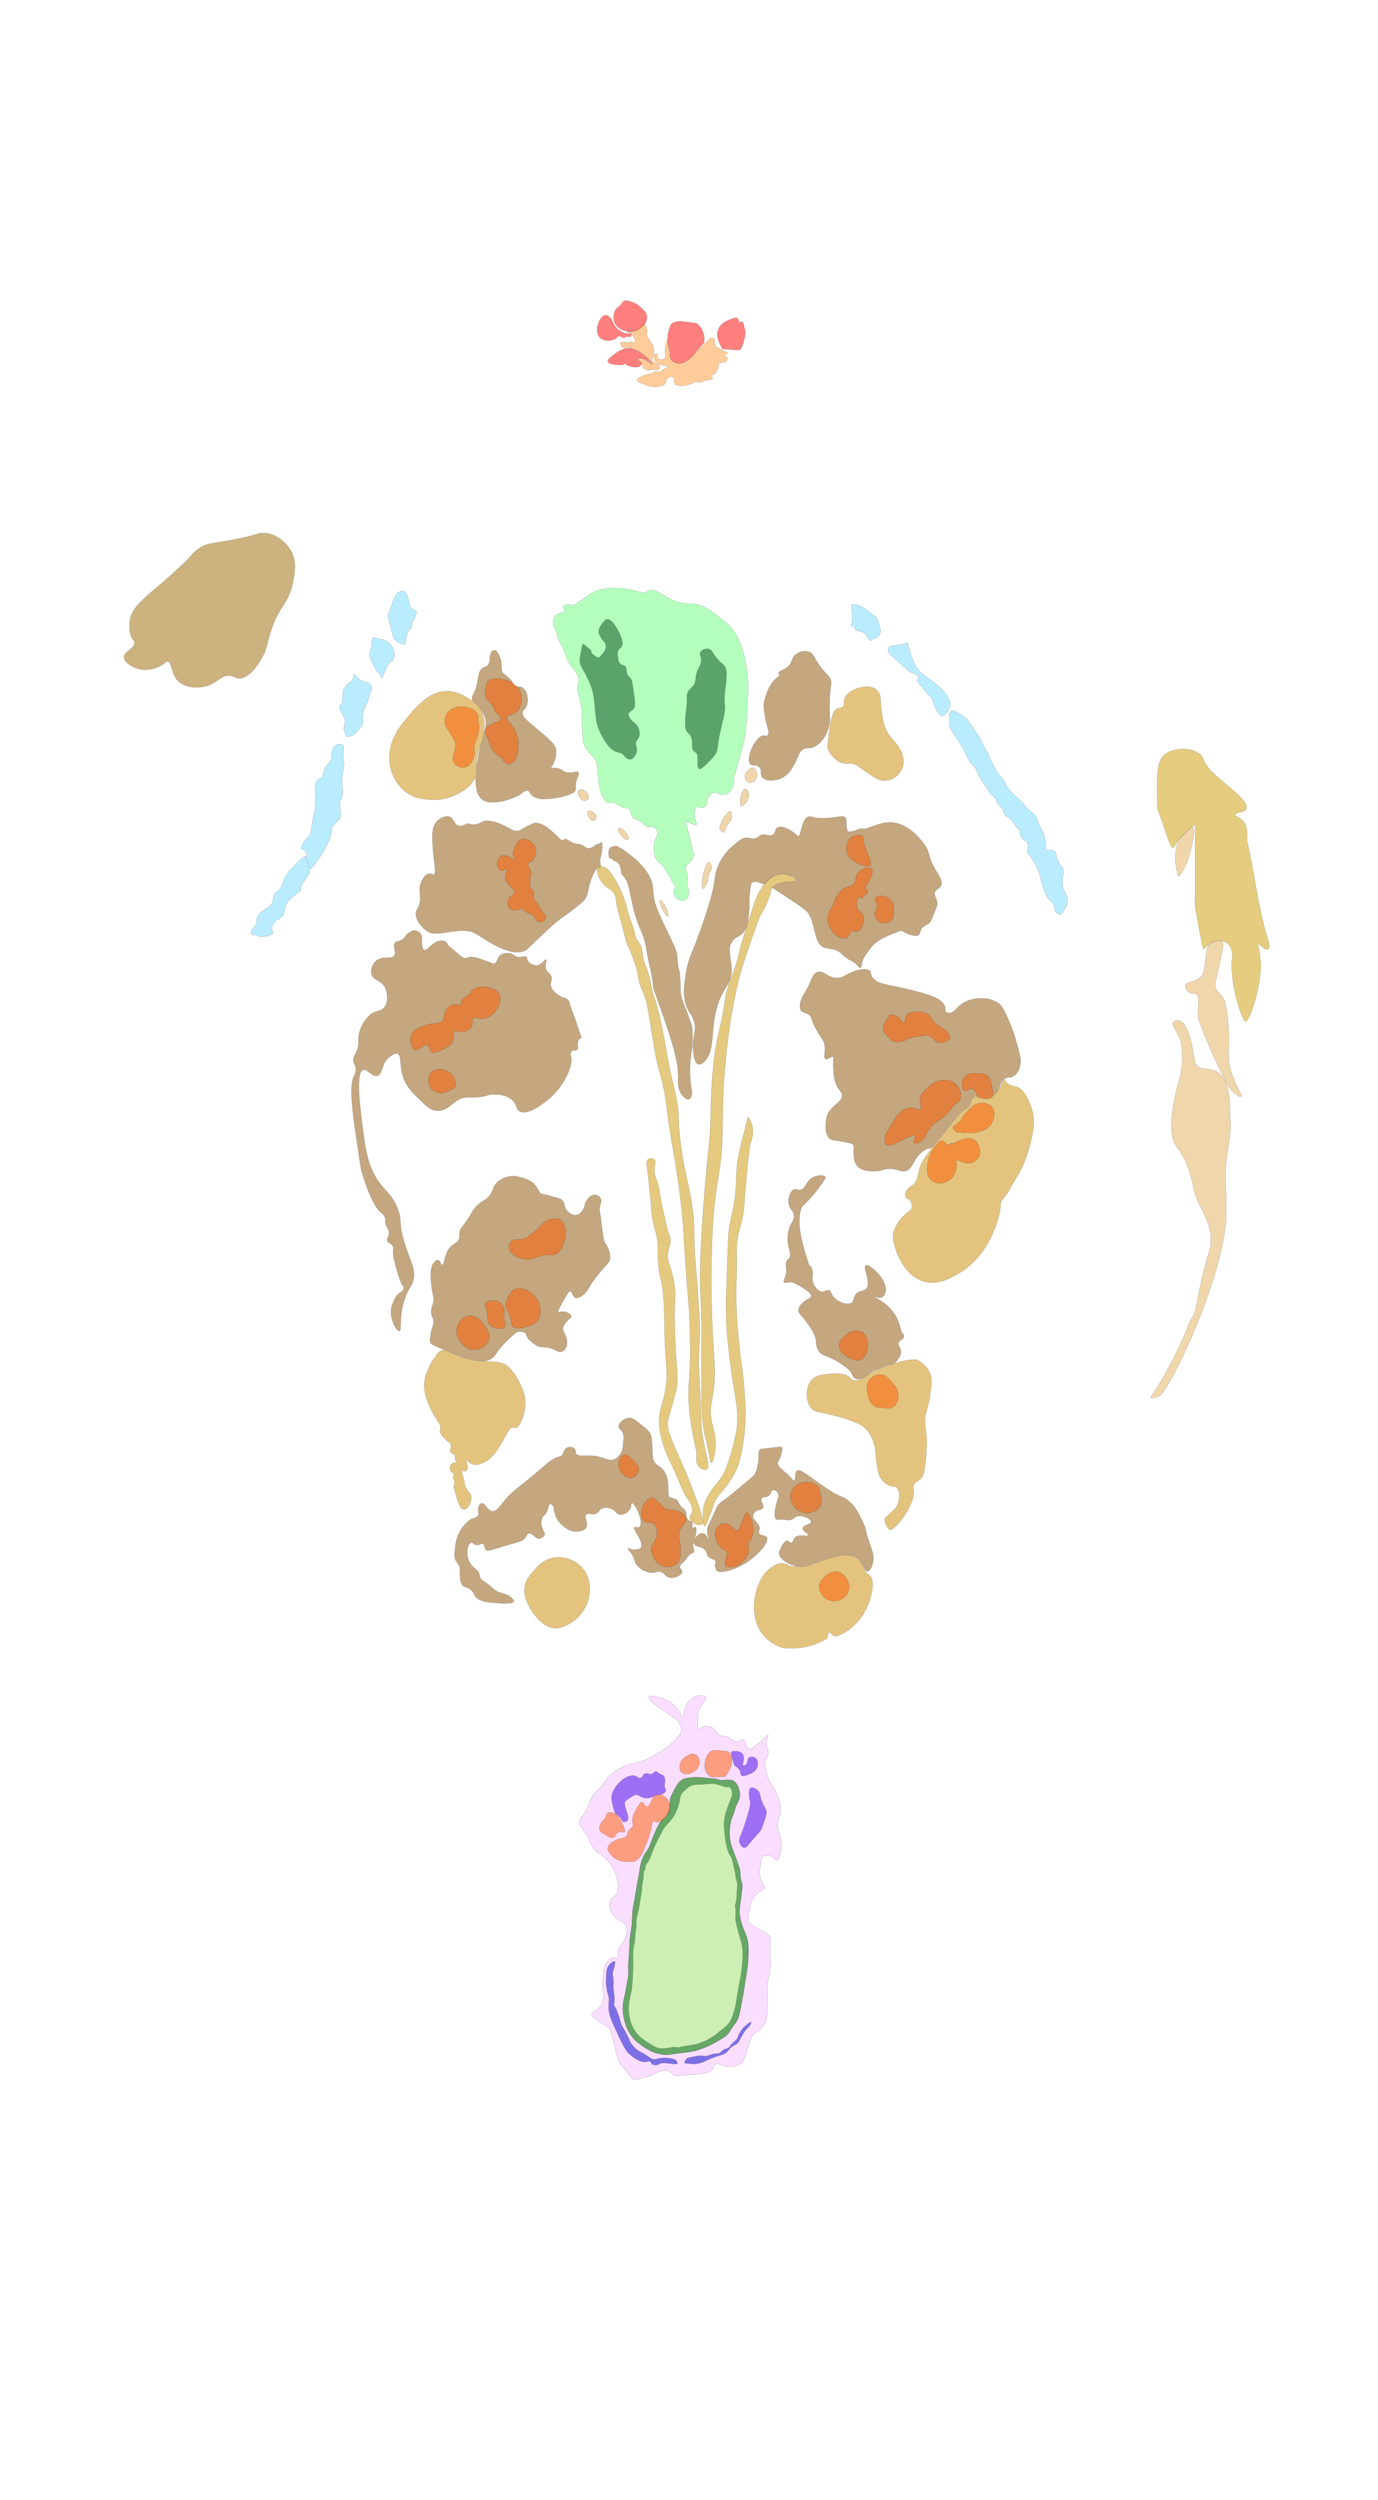 <?xml version="1.0" encoding="UTF-8"?>
<svg xmlns="http://www.w3.org/2000/svg" viewBox="0 0 7500 13600">
  <defs>
    <style>
      .cls-1 {
        fill: #f6bfff;
      }

      .cls-1, .cls-2, .cls-3, .cls-4, .cls-5, .cls-6, .cls-7, .cls-8, .cls-9, .cls-10, .cls-11, .cls-12, .cls-13, .cls-14, .cls-15, .cls-16, .cls-17, .cls-18 {
        stroke: #000;
        stroke-miterlimit: 10;
      }

      .cls-1, .cls-2, .cls-19 {
        opacity: .5;
      }

      .cls-2, .cls-9 {
        fill: #e2ad58;
      }

      .cls-3 {
        fill: #004a1b;
      }

      .cls-4 {
        fill: #00c;
      }

      .cls-5 {
        fill: #005f18;
      }

      .cls-6 {
        fill: #ff5c00;
      }

      .cls-7 {
        fill: red;
      }

      .cls-8 {
        fill: #f93;
      }

      .cls-10 {
        fill: #c99300;
      }

      .cls-11 {
        fill: #c98800;
      }

      .cls-12 {
        fill: #c90;
      }

      .cls-13 {
        fill: #960;
      }

      .cls-14 {
        fill: #a0ff6a;
      }

      .cls-15 {
        fill: #6aff7b;
      }

      .cls-16 {
        fill: #8a4d00;
      }

      .cls-17 {
        fill: #4100e9;
      }

      .cls-18 {
        fill: #74daff;
      }
    </style>
  </defs>
  <g id="Postabdomen">
    <path class="cls-1" d="m3573.8,9540.17c22.92-13.51,44.51-26.36,70.35-47.38,0,0,17.86-14.53,38.77-37.33,19.96-21.77,23.04-29.65,24.41-35.89,4.08-18.6-4.3-34.94-8.61-43.07-7.83-14.76-18.61-25.87-60.3-53.12-36.87-24.1-61.6-36.78-90.45-66.04-15.89-16.11-19.26-23.18-17.23-27.28,4.65-9.38,36.92-2.05,45.94,0,20.73,4.71,65.26,14.83,100.5,54.56,23.99,27.04,29.86,52.22,38.77,50.25,8.48-1.87,2.95-24.67,15.79-53.12,13.21-29.27,42.51-57.1,76.09-58.87,4.25-.22,29.16-1.54,34.46,10.05,7.29,15.93-32.25,34.85-41.64,83.27-.82,4.22-1.39,14.72-2.53,35.71-2.34,43.1-.16,49.9,3.96,51.87,5.84,2.8,10.39-6.55,25.84-11.49,20.16-6.44,43.39-.42,57.43,11.49,11.61,9.84,6.43,14.79,17.23,25.84,19.59,20.04,39,6.17,71.79,25.84,16.67,10,19.02,18.01,31.59,18.66,17.6.92,23.87-14.21,35.89-11.49,18.89,4.28,15.08,44.27,34.46,50.25,10.69,3.3,22.22-5.66,44.51-22.97,12.34-9.59,26.85-23.27,38.75-34.49,13.66-12.88,19.16-18.66,21.55-17.2,4.58,2.79-13.69,24.99-10.05,54.56,2.32,18.83,11.25,22.17,11.49,40.2.23,17.01-7.57,25.58-12.92,38.77-14.17,34.89.68,72.79,14.36,107.68,15.11,38.57,21.47,29.45,40.2,71.79,14.97,33.84,33.02,74.62,22.97,119.17-4.96,21.99-12.19,24.62-14.36,47.38-2.85,29.82,7.64,45.43,14.36,71.79,15.6,61.22-2.85,126.54-20.1,129.22-9.73,1.51-12.83-17.89-35.89-24.41-15.54-4.39-35.85-1.72-44.51,10.05-4.2,5.71-3.38,10.48-4.31,24.41-2.26,33.99-8.97,33.04-8.61,54.56.43,26.18,10.72,48.49,12.92,53.12,8.96,18.81,17.08,23.99,14.36,33.02-2.71,9-12.47,9.52-31.59,24.41,0,0-9.73,7.58-20.1,18.66-21.87,23.37-26.91,53.72-31.59,81.84-5.38,32.37-8.07,48.56,0,63.17,3.86,6.98,8.91,12.03,48.82,34.46,47.78,26.86,54.66,27.57,61.74,38.77,9.17,14.51,4.65,24.42,2.87,68.92-2.28,57.01,4.5,56.92,1.44,101.94-3.03,44.61-9.48,41.56-14.36,89.02-3.9,37.95.5,37.13-1.44,117.73-1.35,56.34-4.2,85.86-21.54,109.12-13.12,17.61-24.65,27.19-24.65,27.19-16.19,13.45-25.59,14.49-35.65,27.37-4.01,5.13-5.92,9.32-12.92,30.15-9.19,27.32-14.17,44.71-18.66,58.87-9.96,31.37-14.94,47.06-20.1,53.12-19.43,22.85-55.54,30.44-83.27,27.28-33.38-3.81-49.06-22.57-66.04-12.92-10.43,5.92-6.46,14.09-17.23,27.28-18.39,22.52-51.47,25.02-100.5,28.72-15.73,1.19-12.13.06-33.02,1.44-50.01,3.29-57.28,8.86-72.84,2.42-18.27-7.56-16.97-18.83-36.27-23.96-13.79-3.66-25.36-.8-40.2,2.87-21.98,5.44-24.94,11.2-56.33,23.33-15.02,5.81-24.68,8.48-42.59,13.45-32.12,8.9-40.73,8.54-48.19,5.6-9.76-3.84-14.54-10.88-22.41-21.85-42.25-58.88-49.69-58.41-60.52-85.17-3.87-9.56-3.58-11.25-11.77-45.39-18.72-78.02-28.08-117.03-38.17-126.87-19.46-18.96-53.15-30.67-84.71-57.43-2.62-2.23-8.6-7.44-8.61-14.36-.02-11,15.05-16.27,28.71-27.28,24.51-19.74,35.11-50.37,37.33-70.35,2.33-21.05-5.99-18.13-7.18-54.56-.65-20.03,1.35-36.83,4.31-61.74,2.35-19.73,3.52-29.6,5.74-37.33,2.95-10.24,15.48-53.84,41.64-58.87,13.96-2.68,23.33,7.25,30.15,1.44,6.27-5.35,1.18-16.15,1.44-30.15.49-26.74,19.95-35.98,34.46-64.61,4.98-9.83,21.58-42.58,12.92-71.79-12.03-40.57-60.66-33.39-83.27-83.27-2.59-5.71-17.28-39.62-2.87-66.04,8.03-14.73,18.48-14.99,28.71-28.71,16.87-22.62,11.55-52.79,7.18-77.53-12.59-71.34-59.91-116.45-67.48-123.47-28.26-26.22-34.58-18.15-55.99-43.07-23.82-27.73-19.14-41.36-48.82-89.02-24.89-39.97-33.81-39.42-34.46-55.99-1.06-27.12,22.65-33.74,47.38-87.58,13.5-29.4,7.62-30,20.1-51.69,13.76-23.9,23.42-27.52,54.56-64.61,26.26-31.27,21.02-30.63,37.33-47.38,8.9-9.14,32.51-31.97,68.92-50.25,22.34-11.22,41.23-16.57,68.92-24.41,27.85-7.89,27.95-5.76,45.94-11.49,25.6-8.15,42.91-18.36,77.53-38.77Z"/>
  </g>
  <g id="Hindgut" class="cls-19">
    <path class="cls-14" d="m3674.09,9729.7c11.14-21,17.33-32.37,30.82-42.54,14.91-11.24,29.69-14.16,45.77-17.2,17.19-3.25,42.26-1.74,91.69,1.4,48.08,3.06,54.17,4.85,58.46,6.32,6.44,2.2,15.75,6.06,29.23,6.32,10.61.21,14.49-2,25.31-2.57,4.4-.24,21.72-.83,34.29,4.62,30.68,13.31,34.06,63.17,34.42,69.06,1.47,24-5.93,42.89-10.67,52.73,0,0-35.96,67.34-44.43,152.43-1.52,15.31.63,29.22.63,29.22,1.35,15.14,4.48,32.3,14.18,61.09,6.57,19.51,6.8,16.58,22.91,57.67,18.19,46.4,20.41,56.56,21.46,67.65,1.58,16.6-.97,19.52,2.24,35.05,3.76,18.22,9.51,25.08,10.27,42.66.3,6.95-.39,10.58-2.37,24.49-2.43,17.08-4.15,34.26-6.51,51.35-6.25,45.18-10.46,67.95-5.36,94.98,2.66,14.09,8.73,37.01,17.4,60.66,8.96,24.4,13.6,30.24,18.96,48.98,5.71,19.97,7.14,36.78,7.9,60.04,2.21,67.66-3.16,120.08-3.16,120.08-3.76,23.77-12.68,79.34-22.54,132.64-4.32,23.35-7.47,38.94-10.64,54.6-.81,4-4.64,22.85-10.27,47.4-7.26,31.65-9.14,36.25-10.73,39.74-6.03,13.2-9.15,13.01-26.4,37.68-18.31,26.18-17.36,30.05-28.44,41.08-7.45,7.42-13.57,11.34-34.76,23.7-32.18,18.78-48.28,28.18-56.88,32.39,0,0-65.78,32.23-144.25,42.18-5.2.66-24.43,2.97-52.46,6.8-17.03,2.33-27.96,3.95-29.77,4.19-35.02,4.81-163.72-23.6-222.14-135.26-30.68-58.64-32.04-121.27-26.36-146.97.49-2.2,3.4-14.86,7.28-33.23,2.31-10.94,6.01-28.78,10.07-50.32,4.01-21.28,8.37-44.39,10.94-62.8,5.36-38.43.82-41.3,3.47-115.49.93-26.14,1.89-51.73,5.54-85.81,3.29-30.69,4.73-30.66,7.9-60.04,5.19-48.13,2.69-61.13,6.32-97.17,3.34-33.19,6.19-29.45,16.59-88.48,8.68-49.31,19.14-122.6,29.23-162.74,4.16-16.54,7.84-25.82,12.64-37.92,3.59-9.04,6.68-15.72,11.06-22.91,5.3-8.7,9.84-13.85,12.64-17.38,10.84-13.69,14.43-27.13,19.75-43.45,16.65-51.03,39.72-98.02,57.99-116.34.62-.63,4.59-4.86,10.26-10.47,14.5-14.34,18.56-17.49,22.98-25.28,9.78-17.23,4.73-27.93,7.48-52.62,3.45-31.05,14.73-53.28,30.05-82.19Z"/>
  </g>
  <g id="Epithelial_Hindgut" data-name="Epithelial Hindgut" class="cls-19">
    <path class="cls-5" d="m4059.63,10524.58c-4.6-10.73-13.31-28.16-21.54-56.1-5.66-19.25-12.68-42.18-13.55-70.87-.16-5.43-.06-9.2,6.64-59.48,9.61-72.12,11.38-79.25,7.11-93.22-2.11-6.89-6.88-19.35-8.55-37.92-1.07-11.85.22-13.94-.71-24.2-1.37-15.07-5.35-23.95-12.86-43.74-3.11-8.19,8.12,21.13-17.38-48.98-16.08-44.22-16.86-45.76-18.96-53.72-6.92-26.28-8.33-47.22-8.69-53.72-1.72-31.05,2.6-54.7,4.93-67.36,1.3-7.05,2.38-12.08,3.77-16.66,3.09-10.23,7.17-18.09,13.58-34.32,10.16-25.74,6.71-26.17,18.27-53.1,8.25-19.2,10.68-19.15,13.17-30.01,4.45-19.38.41-35.65-1.51-43.04-3.55-13.64-10.46-40.24-32.46-50.97-14.35-7-32.44-5.94-39.5-5.53-9.21.54-13.42,2.12-23.7,1.58-12.51-.66-21.12-3.77-26.86-5.53-5.04-1.55-11.03-1.11-51.35-5.53-31.73-3.48-56.9-6.24-87.99-2.57-24.32,2.87-36.47,4.31-49.48,12.05-18.97,11.29-28.71,29.39-48.19,65.57-13.76,25.56-15.85,37.05-16.59,43.45-.23,2-.14,1.86-2.26,25.86-1.59,18.02-1.79,19.8-2.48,23.12-2.66,12.83-7.12,22.43-9.64,27.77,0,0,0,0,0,0,0,0-4.03,8.07-8.55,15.49-4.66,7.64-16.18,13.91-24.35,21.08-7.45,6.55-12.48,16.72-22.23,36.78-8.12,16.7-13.33,29.53-17.38,39.5-30.66,75.44-31.98,78.46-37.13,85.32-5.28,7.03-13.3,16.41-21.33,32.39-1.47,2.92-5.92,12.12-10.27,25.28-6.05,18.28-7.83,32.83-8.69,39.5-4.53,36.08-12.88,71.59-18.96,107.44-7.54,44.51-8.67,49.97-12.64,75.05-3.93,24.82-6.77,37.77-8.69,57.67-2.29,23.73-.96,27.53-2.37,51.35-2.78,47.16-9.06,50.9-12.49,98.76-1.92,26.76.15,24.17-2.13,60.99-2.47,39.98-4.67,39.2-5.92,68.57-1.94,45.42,3.29,47.88-1.58,77.42-2.11,12.82-4.21,19.07-8.69,45.82-2.5,14.91-3.11,20.87-5.68,33.96-3.59,18.3-6.98,31.1-8.54,37.93-16.31,71.27,10.42,174.67,63.99,222.79,10.28,9.23,29.8,23.84,48.98,36.34,17.99,11.72,31.54,20.45,50.56,27.65,5.44,2.06,26.57,9.7,56.55,11.96,25.84,1.95,29.8-2.26,91.18-9.59,43.16-5.16,50.87-4.23,74.6-10.16,18.73-4.68,31.49-9.64,48.9-16.4,5.21-2.03,54.78-21.58,106.4-55.6,11.65-7.68,19.22-13.33,26.86-22.12,9.49-10.91,11.02-18.21,23.7-36.34,10.67-15.25,15.35-20.58,19.75-26.86,13.66-19.48,17.64-38.03,25.28-79,8.35-44.82,12.28-67.27,14.22-79.79,23.48-151.41,23.59-147.7,24.49-161.16,4.78-71.26,7.48-111.63-11.06-154.84Zm-18.17,128.77c-.29,10.55-1.26,35.77-7.28,78.21-5.19,36.63-7.51,39.31-16.21,88.25-11.15,62.74-10.59,76.56-21.54,116.37-11.24,40.83-19.76,55.08-25.28,63.2-11.58,17.04-25.13,27.74-52.23,49.15-24.24,19.15-46.44,36.83-79.24,52.23-32.21,15.12-57.33,20.45-63.03,21.61-3.81.78-11.45,1.96-12.97,2.22-26.93,4.47-31.6,4.42-47.7,7.52-18.84,3.62-16.22,4.41-22.91,4.74-14.62.72-21.77-3.31-34.27-.6-1.64.36-6.25,1.4-12.93,2.55-2.52.43-5.39.85-9.61,1.35-23,2.76-39.64,4.75-58.53-.94-6.58-1.98-17.56-8.43-39.5-21.33-14.81-8.7-22.32-13.12-32.39-20.54-8.05-5.93-19.76-14.66-32.39-28.44-5.95-6.5-16-18.4-25.28-34.76-16.88-29.75-21.26-56.75-23.7-72.68-1.01-6.6-5.71-39.13.79-80.58.38-2.45,2.69-11.42,6.53-28.13,4.23-18.4,6.36-27.67,6.9-31.12,2.64-16.86.28-15.96,3.16-41.87,1.1-9.84,2.05-15.52,2.37-26.07.22-7.46-.1-9.76,0-18.17.15-12.45,1-19.28,1.58-27.65.84-12.16.32-16.41,0-40.29-.35-26.09-.52-39.13,0-49.77.31-6.29.78-11.57,1.4-16.41,3.02-23.89,6.37-25.62,8.08-44.42.85-9.36.28-12.37,1.78-29.21.59-6.67,1.18-11.77,1.38-13.45,2.3-19.67,3.76-21.08,4.74-31.6,1.69-18.18-2.29-18.23,0-36.34,1-7.91,2.8-16.08,3.95-21.33,2.15-9.79,4.17-16.91,4.74-18.96,2.06-7.39,4.05-16.28,10.51-55.01,7.54-45.21,11.32-67.81,11.61-76.13.35-10.12-.01-19.83,3.16-33.18.98-4.12,2.61-9.92,3.95-18.96,1.04-7.05,1.42-12.81,1.58-15.8.75-14.36-1.16-13.7,0-20.54,1.97-11.62,7.04-10.96,9.2-23.91.81-4.85.67-8.42,2.88-14.55,1.2-3.33,2.78-6.54,4.76-9.67,4.76-7.52,10.48-14.17,14.39-22.22,8.54-17.57,14.31-36.3,21.4-54.46,7.46-19.11,15.56-34.68,25.19-53.65,3.6-7.09,5.85-11.29,14.02-27.35,13.53-26.61,12.49-25.19,14.64-28.91,10.83-18.72,18.51-22.22,36.02-43.22,8.62-10.34,18.24-21.88,27.01-37.82,11.73-21.3,24.6-55.27,27.79-83.48.48-4.23,1.8-13.09,6.5-23.57,3.4-7.58,8.85-13.94,14.85-19.59,6.23-5.87,12.82-11.5,19.32-17.07,5.62-4.82,11.66-9.28,18.35-12.49,12.28-5.88,25.65-7.13,39.1-7.36,20.27-.34,40.25-2.33,60.46-3.61,10.12-.64,20.41-1.03,30.49.28,8.85,1.15,17.46,3.44,25.96,6.12,14.41,4.55,28.67,10.08,43.67,11.88.96-1.83,2.92-3.06,5.5-2.28,8.44,2.54,13.88,9.33,13.88,9.33,1.6,2.09,9.33,12.93,4.93,38.89-2.1,12.38-5.4,19.01-11.85,34.76-3.04,7.42-12.81,31.27-18.96,51.35-2.92,9.53-8.89,29.41-11.06,55.3-1.65,19.63-.31,33.63,2.37,61.62,1.36,14.23,3.3,33.82,8.69,59.25,5.35,25.24,8.03,37.86,15.8,52.93,6.64,12.87,10.06,14.57,15.01,27.65,3.81,10.06,5.72,19.45,9.48,37.92,1.38,6.76,2.67,13.88,5.53,24.49,1.53,5.69,2.96,10.33,3.95,13.43.04,7.49.69,18.89,3.95,32.39,2.6,10.79,4.7,13.89,6.32,22.91,2.11,11.73.71,18.36-.79,35.55-2.5,28.61-.07,26.87-2.37,46.61-1.23,10.56-3.61,25.54-8.69,43.45,4.65,17.67,4.77,31.52,3.95,41.08-.67,7.85-2.16,14.88-1.58,26.86.45,9.31,1.89,16.23,3.16,22.12,7.27,33.73,11.06,46.61,11.06,46.61,13.33,45.33,19.99,67.99,22.17,81.71,3.55,22.41,3.11,38.75,2.32,67.6Z"/>
  </g>
  <g id="Trunk_Limb_1" data-name="Trunk Limb 1" class="cls-19">
    <path class="cls-16" d="m4177.57,3998.3c15.15-20.71-5.7-40.42-15.32-109.28-5.21-37.31-7.82-55.97-2.04-77.62,18.1-67.84,40.85-109.28,82.72-134.81,4.77-2.91-6.45-7.42-6.13-13.28.74-13.68,24.32-16.85,44.94-31.66,33.35-23.96,21.74-51.66,52.09-73.53,16.62-11.97,43.62-20.62,67.4-13.28,30.4,9.39,25.98,35.75,74.55,94.98,30.67,37.4,44.6,41.73,48,65.36,2.24,15.55-2.62,21.86-6.13,66.38-1.17,14.8-1.48,24.87-2.04,42.89-2.68,86.17,4.48,90.56,0,119.49-8.41,54.33-46.25,120.1-98.04,133.79-20.67,5.46-29.55-1.07-46.98,9.19-25.19,14.84-23.89,38.67-45.96,78.64-10.89,19.73-29.76,53.91-65.36,74.55-28.7,16.64-84.07,22.79-107.15,1.82-20.63-18.74.7-44.12-23.58-62.08-17.09-12.65-30.94-1.05-43.91-12.26-25.18-21.75,10.19-121.51,54.13-150.13,29.27-19.06,25.24,9.35,38.81-9.19Z"/>
    <path class="cls-16" d="m2690.6,3536.68c14.03-.25,24.48,24.1,28.6,33.7,15.81,36.84,4.55,49.75,14.3,84.77,3.2,11.5,44.94,27.57,59.23,64.34,9.41,24.2,32.25,9.49,50.04,20.43,29.05,17.85,38.68,74.01,19.4,108.26-7.93,14.09-15.21,14.61-17.36,25.53-4.78,24.25,25.94,47.87,59.23,75.57,80.05,66.6,120.12,100.5,122.55,129.7,3.64,43.65-15.32,79.66-26.55,94.98-5.84,7.96,18.88-1.19,43.91,7.15,17.53,5.84,17.07,11.68,31.66,17.36,34.41,13.41,63.52-8.7,72.51,3.06,4.61,6.04-.63,15.03-7.15,33.7-15.77,45.19.45,61.56-16.34,73.53-47.79,34.09-163.9,39.59-175.66,37.79-21.84-3.36-43.93-7.06-58.21-24.51-7.44-9.09-9.01-17.32-17.36-20.43-16.79-6.23-38.05,18.07-45.96,22.47-56,31.13-159.64,59.07-203.23,24.51-37.51-29.74-45.92-98.65-22.47-231.83,23.18-131.6,60.07-166.91,32.68-227.74-22.69-50.39-85.71-66.46-59.23-111.32,36.77-62.3,15.45-132.37,60.26-148.09,16.61-5.83,17.31-7.9,24.51-19.4,11.04-17.63.01-36.77,13.28-60.26.62-1.1,7.6-13.1,17.36-13.28Z"/>
    <path class="cls-11" d="m2220.81,3898.21c21.02-25.78,32.41-39.74,50.04-56.17,35.79-33.35,87.08-81.14,158.3-82.72,52.26-1.16,92.19,23.08,116.43,37.79,24.41,14.81,52.43,31.82,71.64,65.54,28.11,49.35,19.11,102.5,13.32,136.73-7.44,43.96-19.05,52.81-30.83,100.03-17.47,70.02,5.16,83.18-10.71,124.54-22.24,57.95-80.27,85.91-109.8,100.14-66.84,32.21-127.88,26.93-152.17,24.51-26.65-2.65-63.22-6.29-102.13-29.62-65.73-39.42-90.04-106.22-98.04-135.83-23.52-87.05,10.98-159.82,20.43-179.74,17.01-35.89,41.31-65.68,73.53-105.19Z"/>
    <path class="cls-11" d="m4513.57,3973.79c1.55-12.58,4.76-37.75,13.28-69.45,8.57-31.92,14.29-39.78,21.45-44.94,15.2-10.96,29.51-4.37,39.83-16.34,8.63-10.01,4.52-21.47,6.13-34.72,4.31-35.4,58.1-65.69,104.17-71.49,2.74-.34,51.63-12.04,81.7,25.53,17.14,21.42,8.31,36.52,18.38,106.21,6.6,45.67,10.8,74.71,27.57,107.23,18.91,36.67,28.77,38.65,55.15,73.53,24.46,32.34,44.03,73.15,33.7,115.4-8.75,35.82-41.3,73.37-80.68,79.66-54.75,8.74-75.57-16.34-163.4-76.6-42.89-29.42-69.56-2.21-106.21-25.53-8.68-5.52-49.56-31.53-60.26-77.62-1.31-5.63,2.17-34.13,9.19-90.89Z"/>
  </g>
  <g id="Trunk_Limb_2" data-name="Trunk Limb 2" class="cls-19">
    <path class="cls-16" d="m5098.77,4742.81c-56.85-92.07-28.46-98.55-72.51-156.26-16.62-21.77-82.63-108.23-176.68-113.36-44.53-2.43-103.76,23.01-132.77,33.7-12.99,4.79-23.64-2.59-40.85,3.06-32.21,10.59-48.43,15.85-54.13,14.3-31.09-8.45,3.35-83.3-35.78-83.3-33.7,0-65.67,13.03-131.71,8.75-35.29-2.29-40.74-12.92-57.19-6.13-40.74,16.82-34.82,125.52-59.23,101.11-25.53-25.53-76.99-57.64-106.21-42.89-15.61,7.88-8.39,30.18-27.57,39.83-20.46,10.29-38.77-10-65.36,2.04-12.05,5.46-10.86,10.79-23.49,15.32-18.58,6.67-32.8-.69-46.98-2.04-24.38-2.32-43.51,13.63-72.51,37.79-19.52,16.27-65.24,55.36-91.91,126.64-12.96,34.63-9.27,44.38-20.43,102.13-3.79,19.6-11.64,56.93-42.89,153.19-69.21,213.2-91,215.9-107.23,317.62-11.22,70.29-20.72,135.16,11.23,198.13,14.34,28.25,27.45,37.26,34.72,69.45,11.25,49.77-10.66,69.99-7.15,139.91.96,19.13,4.08,81.24,28.6,87.83,13.59,3.66,28.57-11.14,34.72-17.36,54.51-55.13,33.1-148.49,60.26-267.57,32.04-140.5,91.6-140.97,85.79-242.04-3.23-56.27-24.52-105.42,6.13-145.02,19.64-25.38,39.8-19.95,62.3-51.06,19.88-27.5,22.41-57.02,26.55-105.19,3.29-38.32-.76-49.55,4.09-98.04,3.73-37.32,5.74-56.11,13.28-62.3,12.51-10.28,39.37-1.22,64.87,8.94,27.24-28.77,46.96-48,79.57-53.19,29.89-4.75,42.58-3.73,75.13,10.8,14.3,6.38,7.11,1.39,17.87,13.53,5.93,6.69,2.61,14-5.31,14.79-19.17,1.89-36.53,2.04-55.69,3.71-20.52,1.79-53.15,11.91-67.15,29.38,26.94,15.93,58.81,37.17,81.68,52.72,70.87,48.18,112.1,69.49,126.64,107.23,27.35,71.04,26.12,145.92,71.49,164.43,20.57,8.39,29.2,4.12,60.26,12.26,32.77,8.59,43.92,39.83,92.94,62.3,28.3,12.97,37.38,40.1,46.98,35.74,6.17-2.8,6.81-13.47,7.15-17.36,2.7-31.12,23.35-57.47,55.15-98.04,32.13-41,109.28-67.4,154.21-84.77,11.05-4.27,23.16,12.11,52.09,20.43,32.28,9.28,41.35,5.85,45.96,3.06,12.58-7.61,6.75-19.36,20.43-37.79,15.47-20.85,29.34-14.42,45.96-35.74,3-3.85,3.82-5.69,18.38-41.87,12.09-30.03,18.14-45.08,18.38-46.98,4.64-35.81-20.94-49.97-11.23-73.53,7.22-17.53,23.62-15.14,31.66-31.66,11.66-23.96-9.73-55.97-22.47-76.6Z"/>
    <path class="cls-16" d="m3768.04,5696.68c4.09-126.64.6-102.28-22.46-173.62-17.46-54-41.98-84.29-41.87-148.09.05-30.18-1.58-39.21-3.06-76.6-.6-15.21-11.99-28.45-14.03-89.73-1.24-37.23-21.04-71.26-49.29-130.87-43.24-91.27-64.87-136.91-72.51-168.51-16.2-66.95-2.77-82.5-25.53-132.77-18.62-41.14-43.81-66.51-65.36-87.83-26.85-26.56-73.02-64.69-119.25-87.59-3.61.73-7.22,1.45-10.84,2.15-8.82,1.7-19.83,2.65-25.12,11.04-10.24,16.25-6.76,36.24-2.95,50.91,1.11,4.29,16.72,5.61,18.2,9.78,1.58,4.46,5.45,6.85,9.73,8.26,8.59,2.81,16.09,4.48,21.96,11.93,5.44,6.9,8.32,15.38,10.67,23.73,2.91,10.38,4.9,20.72,5.75,31.49.11,1.4.21,2.81.29,4.21.92.83,1.82,1.67,2.71,2.51,35.5,33.87,36.84,70.34,54.13,149.11,37.44,170.59,63.62,147.37,80.68,269.62,8.43,60.42,29.62,114.84,36.77,201.19.6,7.23,2.11,6.06,18.38,52.09,34.77,98.31,52.15,147.47,57.19,163.4,37.2,117.53,61.75,195.11,58.21,276.77-.57,13.22-3.27,58.65,24.51,90.89,2.39,2.78,20.78,24.12,34.72,19.4,12.71-4.3,18.42-28.23,16.34-39.83-24.51-136.85,1.8-235.86,2.04-243.06Z"/>
    <path class="cls-16" d="m3268.13,4666.51c1.58-8.05,4.35-15.79,6.33-23.74,1.87-7.5,2.53-15.17,2.2-22.9-.27-6.15,5.77-14.78.44-18.79-2.24-1.69,2.16-18.47-.36-19.64-3.15-1.47-20.66,12.98-23.37,10.81-.76-.6-1.5-1.23-2.22-1.86-16.92,10.15-33.21,28.77-53.99,23.73-11.05-2.68-12.34-9.38-30.64-17.36-20.43-8.91-23.62-2.66-43.91-10.21-26.26-9.77-33.76-25.01-50.04-21.45-7.36,1.61-8.6,10.49-13.28,7.15-28.6-20.43-78.64-88.85-139.91-96-13.09-1.53-24.93,5.9-44.94,15.32-30.88,14.54-41.64,28.79-63.32,28.6-14.09-.13-24.13-6.28-32.68-11.23-48.42-28.04-117.17-56.5-152.28-38.87-63.21,31.72-67.78,3.59-85.68,11.3-17.63,7.59-30.82,15.18-45.96,10.21-24.29-7.98-22.92-38.22-45.96-48-21.64-9.19-51.72,5.25-68.43,21.45-31.02,30.07-28.72,78.51-24.51,147.06,4.83,78.72,21.96,137.43,5.11,145.02-7.05,3.18-11.86-6.28-24.51-5.11-26.63,2.48-53.69,48.91-52.09,91.91,1.24,33.09,5.32,39.16,0,68.43-4.47,24.63-14.14,26.87-19.4,48-8.74,35.08,25.57,82.14,58.21,104.17,35.44,23.92,77.01,10.7,139.91,3.06,48.74-5.92,44.25-4.76,68.43-4.09,57.6,1.62,67.85,26.88,153.19,73.53,49.56,27.09,116.86,54.57,163.4,37.79,14.5-5.23,7.86,1.98,43.91-32.68,80.26-77.15,120.39-115.72,154.21-140.94,25.51-19.02,39.89-27.08,76.6-56.17,35.63-28.24,53.45-42.36,61.28-54.13,24.45-36.75,11.66-58.5,39.83-122.55,11.24-25.57,17.1-38.51,28.6-45.96,5.57-3.61,11.8-6.05,18.5-7.48-3.64-15.8-5.79-32.47-2.67-48.39Z"/>
  </g>
  <g id="Trunk_Limb_3" data-name="Trunk Limb 3" class="cls-19">
    <path class="cls-16" d="m4354.26,5466.89c2.02-31.07,17.41-53.77,23.49-63.32,40.42-63.49,38.27-97.83,65.25-113.19,40.72-23.17,71.41,48.81,140.03,24.34,11.64-4.15,8.03-5.32,41.87-21.45,49.22-23.46,86.52-23.85,103.23-16.39,20.24,9.04,1.41,20.61,25.45,46.01,20.76,21.94,47.26,27.83,70.47,32.68,177.05,36.99,244.59,56.84,280.85,78.64,68.65,41.26,16.93,76.99,62.3,75.57,31.19-.97,33.84-31.96,80.68-57.19,55.98-30.15,138.93-32.61,189.96,7.15,19.59,15.26,33.14,46.6,60.26,109.28,20.07,46.39,28.02,76.2,43.91,135.83,13.09,49.09,16.13,70.83,9.19,96-3.23,11.69-10.83,39.24-36.77,54.13-17.6,10.1-23.35,1.68-39.83,9.19-40.93,18.66-29.27,81.47-73.53,103.15-11.88,5.82-23.78,6.71-29.62,7.15-36.07,2.71-50.86-17.46-68.43-9.19-4.46,2.1-5.32,4.25-24.51,44.94-13.99,29.66-21.24,44.6-33.7,50.04-9.88,4.32-18.2-3.21-24.51,2.04-24.51,20.43-65.36,86.81-141.96,173.62-16.4,18.59-20.3,4.81-42.89,18.38-68.56,41.17-60.55,102.24-106.21,115.4-31.78,9.16-44.46-17.87-104.17-10.21-23.86,3.06-22.73,7.49-44.94,10.21-9.03,1.11-87.53,9.84-116.43-29.62-25.59-34.95-14.3-75.57-17.36-106.21-1.62-16.2-29.22-16.08-65.36-24.51-39.61-9.24-48.68-4.23-61.28-12.26-38.21-24.32-23.12-107.43-21.45-116.43,13.93-74.69,119.98-90.76,73.53-147.06-33.7-40.85-38.81-92.94-35.74-180.77.62-17.8-30.9,15.68-42.89,8.17-16.71-10.46,8.51-49.75-11.23-96-5.41-12.68-6.77-8.47-29.62-48-10.64-18.41-16.64-28.8-23.49-43.91-15.41-34.04-9.95-36.53-19.4-46.98-18.51-20.47-41.73-13.46-52.09-33.7-4.11-8.03-3.72-15.51-3.06-25.53Z"/>
    <path class="cls-16" d="m2791.7,5192.17c2.38,1.99,11.48,10.22,25.61,13.12.35.07.65.12.94.16,16.07,2.21,33.13-4.98,44.57-1.64,11.89,3.47-1.29,12.77,12.62,27.17,10.27,10.63,28.42,21.73,45.96,20.43,28.37-2.12,43.64-35.85,51.06-31.66,6.36,3.59-9.3,25.81-1.02,51.06,6.84,20.88,22.49,20.77,29.62,41.87,6.85,20.27-7.48,26.94-3.06,49.02,4.88,24.36,25.91,39.9,38.56,49.23,28.16,20.8,39.37,11.86,55.4,29.4,10.76,11.77,5.88,19.69,23.49,63.32,30.54,75.66,32.68,102.13,49.02,136.85,3.63,7.72-8.53,4.98-14.3,14.3-13.87,22.4,1.74,45.99-10.21,56.17-8.5,7.24-20.11-1.54-28.6,6.13-9.87,8.93-4.19,29.89-3.06,34.72,10.74,45.97-37.58,158-123.57,228.42-49.44,40.49-123.34,90.11-160.34,62.64-18.85-13.99-9.08-31.69-33.7-56.17-40.04-39.8-106.8-33.69-116.43-32.68-22.71,2.38-21.81,7.22-55.15,12.26-39.21,5.92-56.12,1.58-78.64,3.06-69.91,4.6-88.89,67.55-149.11,72.51-57.03,4.7-91.46-48.45-120.51-73.53-9.29-8.02-34.29-30.65-57.19-67.4-7.57-12.15-12.74-22.96-16.48-33.27-26.5-73.06-9.56-124.6-31.52-135.25-13.7-6.64-33.43,7.98-44.19,15.95-47.7,35.34-36.17,92.43-65.77,102.95-29.42,10.46-56.31-39.65-79.88-31.74-11.61,3.9-35.91,26.4-12.54,225.73,21.33,181.97,32,272.96,81.51,357.41,44.44,75.81,92.31,91.38,123.09,181.12,19.83,57.84,2.59,53.73,23.29,138.53,31.3,128.26,80.39,177.15,55.84,251.86-6.91,21.04-10.3,15.61-26.65,49.26-57.69,118.73-28.97,213.85-46.32,216.92-16.63,2.94-62.8-81-39.96-141.28,9.78-25.81,20.28-53.53,44.24-68.5,5.4-3.38,16.48-9.23,18.55-19.98,2.07-10.74-5.99-20.36-9.99-25.69-7.11-9.46-13.3-30.09-25.69-71.35-10.8-35.99-25.5-84.95-21.41-117.02.41-3.2,1.46-9.79-1.43-17.12-6.05-15.37-21.31-13.55-28.54-25.69-9.52-15.97,11.18-28.74,5.71-57.08-3.55-18.39-13.33-18.5-17.12-41.39-2.51-15.15,1.01-19.72-2.85-31.4-5.81-17.57-20.37-27.13-24.26-29.97-30-21.93-75.41-119.76-104.47-227.91-4.87-18.13-14.88-87.64-34.9-226.66-10.98-76.23-32.93-233.54-6.19-284.66,2.83-5.41,12.17-21.03,10.93-41.59-1.19-19.76-12.07-26.09-13.4-43.56-1.68-22.05,9.7-29.92,20.11-56.97,17.5-45.48-2.25-55.51,15.99-108.84,8.98-26.26,20.27-44.07,26.55-52.09,10.92-13.91,17.24-21.97,27.57-30.64,32.06-26.89,52.23-17.3,71.49-34.72,27.08-24.5,29.72-81.94,8.17-118.47-22.86-38.75-60.68-33.16-70.47-67.4-7.31-25.57,5.27-58.42,26.55-75.57,35.27-28.43,80.91-2.81,97.02-27.57,13.67-21.01-12.8-49.3,4.09-69.45,10.31-12.3,22.17-4.13,42.89-20.43,15.51-12.2,13.46-20.39,30.64-32.68,9-6.44,20.78-14.86,35.74-13.28,16.22,1.72,30.41,14.57,35.74,28.6,5.62,14.77-2.44,20.68,1.02,44.94,2.2,15.4,4.19,29.41,12.26,32.68,16.95,6.89,40.17-42.04,84.77-50.04,18.26-3.28,28.09,2.46,30.64,4.09,7.34,4.69,10.23,11.02,13.28,16.34,3.38,5.9,5.61,8.2,52.12,47.37,19.62,16.53,29.62,24.82,38.78,26.16,13.29,1.95,14.44-5.64,32.68-6.13,22.35-.59,42,6.32,70.47,16.34,13.96,4.91,22.47,8.17,22.47,8.17,28.1,10.75,30.15,13.58,35.74,12.26,16.14-3.81,15.05-28.2,29.62-42.89,18.28-18.44,59.08-18.36,72.51-7.15Z"/>
    <path class="cls-11" d="m4929.37,6510.58c-5.59-13.72,2.05-31.86,10.08-41.56,2.65-3.2,5.75-6.03,8.59-8.53,7.86-6.9,14.59-10.58,19.75-14.45,22.88-17.17,26.3-46.94,30.64-66.64,2.03-9.24,4.4-18.62,8.07-28.9,8-22.43,16.75-42.1,62.4-100.54,35.56-45.52,58.15-71.13,79.85-99.54,9.75-12.76,19.54-25.5,29.29-38.27,7.49-9.79,8.19-10.73,9.96-12.96.67-.85,16.18-20.4,32.3-36.9,36.88-37.74,48.23-30.11,58.21-52.09,6.23-13.7,5.33-24.4,17.14-35.74,2.42-2.32,13.03-12.5,23.82-10.17,6.47,1.4,7.33,6.08,13.86,10.14,10.9,6.79,24.17,3.49,38.11.02,13.77-3.42,29.34-7.3,42.68-19.76,23.98-22.4,45.9-77.36,50.42-84.33.19-.29.58-.96,1.22-.98,2-.05,3.8,7.57,8.31,13.66,16.64,22.48,45.84,25.73,56.68,28.34,45.46,10.97,71.98,84.27,81.96,111.83,25.76,71.18,10.41,133.86-6.89,204.51-5.27,21.52-25.76,103.28-71.23,174.64-25.18,39.51-44,83.84-75.35,118.65-1.41,1.56-6.9,7.48-10.43,16.92-4.35,11.64-3.16,21.82-3.04,23.49,1.47,19.62-39.78,259.53-232.12,367.87-46.22,26.04-106.56,60.02-177.2,43.52-118.09-27.58-160.82-171.95-166.71-193.61-5.22-19.22-17.35-53.17-2.3-88.85,20.83-49.38,41.36-72.77,91.15-110.3,1.48-1.12,9.8-28.42-3.06-46.72-9.09-12.92-20.95-9.99-26.16-22.78Z"/>
  </g>
  <g id="Trunk_Limb_4" data-name="Trunk Limb 4" class="cls-19">
    <path class="cls-16" d="m2357.66,7316.43c-28.39-12.86-14.3-48-14.3-48-1.22-38.5,22.5-56.9,14.3-92.94-3.33-14.63-7.65-13.38-10.21-28.6-4.42-26.25,6.21-43.06,11.23-63.32,5.84-23.56-2.48-25.24-10.21-86.81-11.42-90.94,3.08-116.41,12.26-127.66,2.96-3.63,13.11-16.08,23.49-14.3,12.8,2.19,14.34,24.04,22.47,25.53,14.15,2.6,8.62-68.66,53.11-105.19,16.16-13.27,35.13-19.04,39.83-38.81,2.66-11.18-1.63-16.81,1.02-31.66,3.23-18.07,13.2-30.06,19.4-37.79,50.16-62.48,46.21-85.95,90.89-121.53,25.18-20.05,33.19-17.97,50.04-37.79,22.45-26.4,18.79-42.48,33.7-63.32,24.57-34.34,80.43-54.89,123.57-43.91,49.89,12.69,87.83,19.4,118.47,85.79,4.56,9.88,31.24,11.03,52.09,17.36,51.36,15.59,60.13,13.79,71.49,25.53,19.2,19.85,6.59,37.87,28.6,60.26,2.43,2.47,25.67,25.45,51.06,19.4,16.24-3.87,25.69-17.78,31.66-26.55,13.79-20.29,7.16-28.98,19.4-49.02,3.28-5.37,21.9-35.83,48-33.7,12.94,1.06,26.45,10.02,31.66,22.47,6.44,15.38-5.21,23.17-7.15,52.09-.87,13,1.31,13.97,7.15,55.15,2.52,17.78,1.42,12.71,6.13,50.04,7.39,58.57,9.6,67.15,14.3,77.62,8.07,17.99,12.15,16.36,19.4,34.72,2.77,7.02,12.67,32.08,9.19,56.17-3.42,23.65-17.03,27.71-52.09,70.47-17.28,21.09-36.87,44.98-57.19,78.64-10.99,18.2-21.85,38.69-45.96,54.13-18.83,12.06-28.28,9.85-30.64,9.19-19.04-5.34-17.95-34.02-30.64-35.74-7.73-1.05-13.14,8.92-50.04,75.57-9.22,16.66-17.89,32.29-13.28,36.77,2.75,2.67,8.08-.72,16.34-2.04,23.88-3.82,52.56,12.83,53.11,26.55.31,7.72-8.51,8.66-23.49,26.55-10.3,12.3-20.51,24.5-21.45,39.83-.92,14.98,8,16.97,16.34,44.94,4.47,15,8.1,27.16,5.11,41.87-3.03,14.88-13.23,34.36-29.62,38.81-12.38,3.36-22.89-3.31-34.72-9.19-56.82-28.23-75.64-4.13-108.26-29.62-25.41-19.85-42.89-26.55-50.04-57.19-2.73-11.69-26.69-16.21-44.94-12.26-8.91,1.93-14.18,6.3-44.94,35.74-17.55,16.8-26.33,25.2-28.6,27.57-30.99,32.4-46.78,58.99-54.13,68.43-53.41,68.59-213.45-6.13-332.94-60.26Z"/>
    <path class="cls-16" d="m4357.32,6471.83c27.56-5.84,26.72-40.5,58.21-62.3,28.99-20.06,70.58-18.99,76.6-7.15,2.25,4.42-.56,10.16-23.49,41.87-28.58,39.53-35.74,48-35.74,48-53.3,63.01-66.24,64.3-72.51,82.72-31.66,92.94,24.51,246.13,41.87,303.32,1.26,4.16,14.54,11.1,18.38,25.53,4.84,18.16,2.32,28.39,1.02,46.82-2.6,37.07,29.91,79.09,58.21,75.73,12.4-1.47,18.55-11.4,29.62-8.17,10.98,3.2,14.92,15.86,19.4,24.51,19.6,37.77,81.43,60.05,106.21,43.91,15.96-10.4,5.96-29.84,26.55-50.04,18.82-18.46,35.81-10.69,50.04-23.49,34.38-30.91-17.6-118.58,0-129.7,20.21-12.78,122.36,81.62,108.26,141.96-1.37,5.84-5.5,23.51-19.4,30.64-17.11,8.77-38.51-3.82-39.83-1.02-1.55,3.28,30.26,15.63,56.17,36.77,55.88,45.6,75.57,91.91,87.83,148.09,1.8,8.26,17.31,17.65,15.32,30.64-2.6,17.02-25.66,18.57-29.62,36.77-3.35,15.42,11.48,22.31,13.28,42.89,1.7,19.46-9.64,35.2-18.38,46.98-5.58,7.52-10.38,14.94-19.59,20.7-11.14,6.97-16.08,3.98-34.71,8.6-23.67,5.88-23.24,12.48-53.95,21.77-13.51,4.09-16.15,3.58-24.14,7.72-12.24,6.34-13.13,11.78-28.19,22.93-21.11,15.64-29.55,18.65-35.2,20.13-5.1,1.34-19.19,5.03-32.29.44-19.27-6.74-16.72-30.15-35.42-47.15-44.41-40.36-91.73-61.18-99.06-64.34-47.25-20.36-58.52-21.76-69.45-42.89-8.68-16.79-9.06-21.25-12.26-51.06-3.22-30.05-16.46-50.76-34.72-78.64-40.17-61.3-63.32-68.59-60.26-91.91,4.08-31.04,41.87-52.09,60.26-62.3,31.81-17.67-34.72-58.21-85.79-82.72-23.29-11.18-45.1,5.57-53.11-3.06-8.12-8.75,11.3-24.38,12.26-61.28.63-24.1-7.1-38.85,3.06-56.17,5.15-8.78,8.29-6.81,13.28-14.3,15.03-22.57-7.11-48.59-9.19-98.04-.17-4.12-.92-25.18,5.11-51.06,10.63-45.7,28.99-49.03,29.62-76.6.78-33.97-26.91-37.3-29.62-77.62-1.92-28.48,9.49-62.64,30.64-70.47,13.6-5.04,18.85,5.4,34.72,2.04Z"/>
    <path class="cls-11" d="m4391.5,7575.06c.87-10.61,4-48.8,33.22-75.27,22.22-20.13,51.61-23.81,110.63-27.86,14.09-.97,28.6-.3,46.39,2.03,43.43,5.68,46.37,28.09,63.12,34.23,6.16,2.26,12.93,1.95,23.44-.53,32.15-7.58,55.53-28.03,56.45-28.82,30.2-26.37,73.63-40.12,160.5-67.6,49.95-15.81,74.48-13.68,100.16-16.17,4.75-.46,53.03,23.24,75.06,72.77,13.89,31.22,10.22,60.81,2.3,118.72-12.2,89.26-29.97,92.57-28.34,150.89,1,35.89,8.01,44.62,9.19,99.57.75,34.65-1.41,60.13-3.06,78.89-6.7,76.18-10.55,114.64-35.23,133.28-11.54,8.71-23.24,10.93-30.64,25.28-9.24,17.93-.24,37.28-.77,45.96-3.83,63.57-67.57,160.54-118.72,199.15-17.52,13.22-41.14-33.36-40.6-52.09.5-17.19,44.29-41.73,61.28-66.64,25.74-37.75,23.51-96.65,0-111.83-8.05-5.2-11.48-.68-27.57-5.36-30.27-8.81-47.75-33.42-52.85-40.6-10.87-15.31-15.63-30.39-22.21-70.47-11.72-71.38-4.57-71.87-13.02-105.7-5.93-23.75-18.19-70.29-57.45-103.4-14.14-11.92-28.32-17.91-56.68-29.87-14.9-6.29-58.83-24.03-149.36-43.66-38.02-8.24-51.65-9.75-62.92-15.56-2.42-1.25-5.56-3.22-9.08-5.89-27.81-21.11-35.7-63.27-33.22-93.45Z"/>
    <path class="cls-11" d="m2378.09,7367.49c-11.23,24.51-15.68,8.75-40.85,66.38-16.06,36.77-15.16,31.45-18.38,40.85-15.91,46.41-10.12,89.47-2.04,118.47,23.06,82.72,62.81,128.68,81.7,165.45,2.37,4.61-5.01,12.34-4.09,22.98,1.74,20.07,17.62,35.63,32.17,49.53,17.8,17.01,23.12,15.75,26.55,25.53,6.26,17.85-8.44,30.61,0,43.4,6.35,9.63,17.63,6.86,21.96,17.87,2.53,6.44-.79,8.74,2.04,19.4,2.63,9.92,6.79,12.76,5.11,16.34-2.44,5.19-12,.96-20.43,6.13-11.87,7.28-16.69,30.3-8.68,43.4,5.88,9.63,15.91,9.35,17.36,18.38,1.03,6.39-3.6,8.92-3.06,17.87.42,7.06,3.62,10.75,5.62,15.32,6.17,14.1-6.47,30.13-4.09,36.26,15.32,39.32,25.88,120.22,57.19,119.49,19.59-.46,38.97-34.88,39.32-63.32.25-20.65-14.63-29.45-20.43-39.83-8.92-15.97-15.4-21.05-16.34-38.3-1.53-28.09-21.21-61.2-11.23-67.4,5.62-3.5,12.28,4.22,19.4,0,9.72-5.76,7.56-26.24,7.15-30.13-1.94-18.38-10.99-28.74-8.68-30.64,2.91-2.4,15.83,15.33,31.15,22.47,32.73,15.24,88.2-12.38,120.51-50.04,30.35-35.37,69.64-113.82,84.77-136.34,1.53-2.27,4.81-6.96,10.72-9.7,9.78-4.54,18.99-.18,23.49,0,19.66.78,59.79-73.99,52.09-161.87-.75-8.54-20.94-96.51-84.77-164.43-19.34-20.57-42.38-32.68-104.17-34.21-100.51-2.49-146.04-16.85-243.57-60.77-14.74-6.64-40.66,6.55-47.49,21.45Z"/>
  </g>
  <g id="Trunk_Limb_5" data-name="Trunk Limb 5" class="cls-19">
    <path class="cls-11" d="m2857.06,8625.7c7.06-33.92,25.95-55.79,43.91-76.6,23.96-27.75,52.81-61.16,100.09-73.53,57.95-15.17,127,5.61,169.53,55.15,57.96,67.53,36.15,152.97,31.66,170.55-14.08,55.16-59.23,120.51-145.02,150.13-89.49,30.9-160.67-76.77-183.83-125.62-8.53-18-25.64-55.39-16.34-100.09Z"/>
    <path class="cls-11" d="m4105.06,8761.53c-1.15-12.52-5.36-67.46,19.4-131.74,10.73-27.85,24.64-62.73,59.23-91.91,14.8-12.49,48.1-40.58,85.79-32.68,11.02,2.31,12.83,6.09,25.53,11.23,29.01,11.74,89.87,1.02,89.87,1.02,68.26-17.4,82.18-29.59,135.55-44.02,56.25-15.22,100.32-26.5,134.22-4.26,29.16,19.14,39.06,41.19,39.06,41.19,5.97,13.3,6.26,24.37,16.96,38.74,9.26,12.43,19.26,17.88,23.22,20.86,29.78,22.35,17.11,129.21-40.58,219.14-39.03,60.84-104.7,102.83-145.02,111.32-16.41,3.46-25.91-24.55-36.77-20.43-9.84,3.74-1.59,27.25-12.26,33.7-38.81,23.49-121.53,61.67-228.77,51.06-23.34-2.31-84.56-25.09-126.64-84.77-32.1-45.52-36.36-91.89-38.81-118.47Z"/>
    <path class="cls-16" d="m3792.85,8356.08c2.05-2.16,18.1-19.13,34.43-15.31,19.52,4.57,26.56,35.84,29.62,34.72,2.97-1.08-10.42-27.99-7.15-59.23,1.46-13.93,5.01-17.13,24.15-57.43,26.07-54.9,24.87-60.35,37.82-75.64,11.24-13.27,15.09-12.65,48.63-37.82,20.03-15.03,17.81-14.61,73.84-61.23,66.34-55.19,69.13-55.51,74.97-67.11,16.88-33.52,19.29-82.02,19.4-84.77,1.11-25.71-2.65-36.98,6.48-46.24,7.35-7.46,12.85-3.24,63.03-10.81,11.34-1.71,22.86-2.01,34.22-3.6,13.02-1.83,17.93-3.05,21.61,0,3.62,2.99,5.68,9.8,0,32.42-10.21,40.64-23.67,45.86-20.16,61.93,1.82,8.3,12.45,18.13,33.7,37.79,11.9,11.01,12.56,10.06,23.49,20.43,21.72,20.59,25.81,30.64,31.4,29.34,11.18-2.59.19-43.92,16.6-53.85,12.13-7.34,32.33,6.35,91.91,49.02,32.15,23.02,59.81,42.83,85.79,59.23,60.52,38.22,66.12,28.2,97.02,52.09,42.52,32.86,61.51,73.71,85.06,124.35,20.75,44.62,5.68,29.66,41.45,131.15,8.62,24.47,17.51,48.06,12.39,78.45-3.37,20.03-14.27,51.57-30.4,53.02-20.17,1.82-21.31-45.88-57.43-71.4-46.51-32.87-121.96-8.45-207.31,19.18-59,19.1-68.03,29.99-100.73,27.98-57.94-3.57-118.13-43.24-116.81-76.77.29-7.39,3.98-14.41,11.35-28.46,7.65-14.58,19.69-37.54,33.59-36.9,10.15.47,12.88,13.34,21.45,12.26,10.12-1.28,9.61-18.27,21.45-29.62,22.22-21.3,66.76-2.4,70.47-12.26,3.26-8.67-31.58-22.4-29.62-38.81,2.12-17.71,44.69-18.22,45.96-32.68,1.31-14.93-41.8-40.21-77.62-30.64-14.88,3.97-17.42,15.99-35.74,19.4-11.17,2.08-13.76-1.08-36.44-2.23-29.98-1.51-33.02,3.64-39.13-.83-19.28-14.09-2.83-75.24,2.04-92.94,6.31-22.89,13.88-37.24,6.13-51.06-5.88-10.48-19.31-18.43-28.6-15.32-9.79,3.28-6.53,16.02-18.38,27.57-15.34,14.97-33.26,5.75-40.85,17.36-9.65,14.76,15.33,35.66,6.13,52.09-8.09,14.44-31.52,5.63-45.96,24.51-.71.93-10.83,14.58-7.15,28.6,1.74,6.65,5.1,7.72,14.49,19.03,11.23,13.54,18.52,22.33,20.46,33.84,2.56,15.2-6.79,19.87-3.29,29.86,5.89,16.79,35.16,10.7,42.89,23.49,14.46,23.93-43.05,95.41-116.43,140.94-68.3,42.38-143.22,57.84-157.28,38.81-1.23-1.66-7.4-10.91-8.17-23.49-.81-13.34,5.29-16.66,3.06-24.51-3.66-12.88-21.89-10.16-37.79-25.53-13.6-13.16-6.32-21.01-18.38-35.74-20.36-24.86-50.64-14.32-59.23-33.7-6.42-14.47,4.69-33.51,13.57-42.9Z"/>
    <path class="cls-16" d="m2716.13,8720.68c-58.87-4.73-106.62-5.78-129.7-37.79-8.82-12.23-8.32-20.8-21.84-33.26-20.23-18.63-34.18-11.27-47.6-27-12.25-14.35-12.87-34.81-13.72-63.01-.53-17.55,1.65-22.17-1.71-34.26-4.93-17.77-14.05-23.68-21-36.42-9.44-17.29-7.61-33.79-4.21-64.44,3.14-28.25,7.59-68.4,36.02-109.86,9.38-13.68,26.16-34.5,53.71-53.28,24.78-4.48,33.57-13.08,36.7-20.69,5.08-12.36-4.31-22.19,1.02-40.85.68-2.39,5.62-19.67,16.34-22.47,18.61-4.85,31.87,39.86,59.23,42.89,23.57,2.61,42.15-27.4,66.38-57.19,31.05-38.17,59.51-60.51,116.43-105.19,107.78-84.61,125.62-120.51,192-137.87,11.2-2.93,11.97-37.82,33.7-45.96,12.24-4.58,29.64-3.49,38.81,6.13,8.47,8.88,3.55,18.33,9.19,27.57,10.32,16.9,41.18,8.93,78.64,10.21,73.17,2.5,97.82,37.78,133.79,18.38,15.62-8.42,24.49-22.37,28.53-28.71,12.51-19.65,13.94-38.48,16.21-68.44,1.54-20.31,2.23-30.68-1.8-41.42-7.89-21.02-22.16-22.74-23.53-36.07-2.06-19.98,26.81-47.46,56.17-49.02,19.23-1.03,36.76,13.27,71.82,41.87,24.78,20.21,37.33,30.65,45.02,46.83,3.14,6.59,5.91,14.53,9,64.84,3.49,56.72.92,62.03,6.92,76.26,13.3,31.57,27.04,24.65,51.06,52.09,36.19,41.33,26.55,98.04,30.64,137.87.45,4.41,1.63,7.18,3.45,9,10.81,10.82,24.28,5.54,39.44,15.51,13.09,8.61,7.63,18.07,26.97,38.85,10.73,11.53,11.93,8.1,18.01,16.21,15.68,20.92,3.51,38.18,18.01,54.03,9.61,10.5,19.04,7.39,23.41,18.01,4.79,11.63-3.08,23.67,1.8,27.01,4.33,2.97,11.33-5.98,16.21-3.6,11.29,5.5-4.42,64.05-6.2,70.58-4.61,16.91-7.55,22.59-6.4,33.87,1.52,14.87,8.33,21.74,4.19,29.97-3.52,7-11.31,4.93-21.45,13.28-10.14,8.34-12.56,14.01-22.47,26.55-21.61,27.35-32.56,28.85-32.68,40.85-.13,13.18,13.03,15.8,12.26,26.55-1.37,18.88-44.23,41.82-74.55,30.64-19.8-7.3-21.53-24.45-43.91-29.62-14.58-3.37-19.41,2.63-36.77,4.09-38.33,3.21-81.86-20.4-99.06-52.09-7.28-13.41-3.02-15.7-13.28-35.74-13.5-26.39-30.57-41.37-27.57-44.94,2.88-3.43,17.69,11.47,35.74,8.17,11.1-2.03,29.96-1.45,34.72-11.23,16.89-34.72-46.92-97.97-34.72-110.3,5.35-5.41,16.21,4.86,25.53-1.02,17.04-10.75,5.87-60.9-11.23-94.98-8.49-16.91-22.57-38.12-29.62-35.74-5.14,1.73-.78,14.1-7.15,28.6-9.92,22.6-40.94,39.1-63.32,32.68-15.35-4.41-12.57-15.57-32.68-26.55-16.43-8.98-41.86-14.4-61.28-4.09-14.5,7.7-11.2,16.5-25.53,24.51-24.03,13.43-45.36-4.56-57.19,6.13-15.33,13.84,14.27,49.56,0,72.51-14.84,23.86-74.75,30.1-108.26,4.09-23.65-18.37-61.28-39.83-69.45-115.4-.71-6.55-12.95-20.15-20.43-18.38-7.97,1.88-5.53,20.37-17.36,43.91-11.06,22.01-19.35,18.11-24.51,32.68-10.72,30.28-3.06,50.04,13.28,83.74,5.1,10.52-13.16,26.14-26.55,28.6-23.24,4.25-39.29-32.69-60.26-27.57-11.08,2.7-9.16,13.64-23.49,28.6-12.22,12.75-22.45,14.02-85.79,32.68-17.36,5.11-34.79,10.01-52.09,15.32-45.58,14-60.22,20.14-70.47,12.26-11.89-9.15-5.49-27.66-17.36-32.68-9.94-4.21-17.03,7.67-33.7,6.13-16.93-1.57-20.87-14.85-29.62-13.28-16.73,3.02-30.36,53.37-15.32,92.94,9.38,24.66,25.41,40.06,25.41,40.06,12.53,12.03,23.07,15.38,30.94,30.38,6.2,11.82,1.84,13.91,6.97,25.56,8.08,18.34,22.78,21.39,52.09,44.94,20.22,16.25,14.9,15.44,26.55,23.49,35.12,24.25,59.49,15.03,89.87,40.85,7.76,6.6,17.2,14.62,15.32,21.45-4.5,16.33-69.64,11.1-80.68,10.21Z"/>
  </g>
  <g id="Ommatidium" class="cls-19">
    <path class="cls-7" d="m3372.81,1663.66c13.22-11.97,13.78-20.31,21.45-25.53,8.98-6.12,20.46-3.05,35.74,1.02,35.67,9.51,58.51,32.56,70.98,45.45,7.78,8.04,11.74,12.19,14.81,18.38,10.25,20.65,5.67,37.93-3.06,54.13-17.38,32.24-57.53,49.17-84.26,48-28.73-1.25-72.42-15.9-85.28-54.64-9.66-29.09.23-65.24,17.36-77.62,2.66-1.92,6.62-4.08,12.26-9.19Z"/>
    <path class="cls-7" d="m3296.21,1714.72c12.79-.11,23.76,10.98,25.53,12.77,7.38,7.45,9.71,15.11,12.26,21.45,6.72,16.76,19.23,35.09,31.66,44.43,26.34,19.79,46.98,23.38,66.89,20.94,6.56-.8,3.13,14.35-.51,17.36-4.97,4.11-14.16-4.2-26.04.51-5.23,2.07-4.45,4.08-8.68,5.11-10.39,2.53-16.51-9.24-27.06-8.68-6.87.36-8.95,5.59-16.85,11.74-24.81,19.34-59.79,11.1-61.28,10.72-6.36-1.59-16.81-4.21-26.04-12.77-23.25-21.55-17.77-61.33-8.17-84.26,2.59-6.18,16.38-39.13,38.3-39.32Z"/>
    <path class="cls-7" d="m3307.96,1965.96c-1.85-10.32,11.28-20.4,28.6-33.7,16.71-12.83,42.94-32.97,72-36.77,72.11-9.41,145.33,83.92,143.49,86.3-.31.41-4.46-2.11-12.77-7.15-15.85-9.61-18.29-13.59-26.04-17.87-17.87-9.86-40.3-8.27-41.87-3.57-1,3,5.95,8.98,10.21,11.74,5.11,3.32,7.93,3.05,9.7,6.13,2.91,5.06-.97,12.27-1.53,13.28-5.21,9.38-16.94,11.81-24,13.28-2.99.62-20.43,1.68-52.09-10.21-3.97-1.49-4.91-7.02-9.7-8.17-7.35-1.76-13.62,6.85-17.36,6.64-26.55-1.53-75.21-.83-78.64-19.92Z"/>
    <path class="cls-7" d="m3643.45,1785.19c3.93-11.03,5.9-16.55,9.19-20.43,20.03-23.59,64.85-17.13,116.43-9.7,19.29,2.78,23.66,4.02,25.53,5.62,31.15,26.55,41.6,61.15,38.81,98.55-.56,7.48-3.9,5.79-45.45,55.15-17.69,21.02-16.43,20-19.4,22.98-12.48,12.5-46.1,46.18-82.21,38.81-13.8-2.82-30.01-12.05-36.77-26.55-4.23-9.07-2.06-14.41-4.09-32.68-2.22-19.98-5.82-22.67-9.19-40.85-1.87-10.05-8.03-48.32,7.15-90.89Z"/>
    <path class="cls-7" d="m3905.4,1804.08c.7-2.69,4.01-14.9,12.77-28.6,4.52-7.08,21.56-26.23,53.62-36.77,7.46-2.45,33.93-16.76,43.91-5.62,6.13,6.85,3.64,18.5,9.7,20.43,4.92,1.57,8.06-5.64,13.28-4.6,2.99.6,7.38,4.05,14.81,41.87,1.73,8.82,2.6,13.23,3.06,16.85,1.09,8.49-3.57,45.46-21.45,86.3-7.36,16.83-34.47,9.4-74.04,6.13-16.99-1.4-28.94.97-32.17-6.13-12.77-28.09-31.5-59.12-23.49-89.87Z"/>
  </g>
  <g id="Melanin_Pigment" data-name="Melanin Pigment" class="cls-19">
    <path class="cls-8" d="m3513.23,1770.89c2.41,2.97,6.48,9.01,8.17,21.45,1.42,10.44.23,18.6,0,20.43-3.69,29.14,33,45.38,37.28,87.83.8,7.94,2.28,22.66-3.57,39.32-3.73,10.6-6.64,11.23-6.13,16.34,1.8,17.91,38.54,20.24,41.36,39.83.66,4.57-.49,10.35-4.09,13.79-6.14,5.88-14.7.44-33.19,1.02-19,.6-20.67,6.69-31.66,3.57-8.08-2.29-19.59-9.1-23.49-19.92-1.99-5.52-1.35-10.28-5.6-18.3-2.25-4.24-4.76-7.2-6.15-8.85-8.39-9.95-15.29-11.56-14.8-14.21.66-3.6,14.65-7.55,27.57-3.06,13.95,4.84,22.72,12.37,32.68,23.49,4.32,4.82,15.76,6.04,17.36,3.57,2.43-3.73-15.11-19.13-18.11-21.77-46.79-41.11-52.87-50.86-104-60.23-5.52-1.01,12.02-8.72,11.3-10.43-1.29-3.04-33.85,15.89-50.55,4.08-9.38-6.63-12.87-22.32-8.17-27.06,2.59-2.61,6.46-.69,15.83.51,26.08,3.33,32.1-7.02,52.6-1.53,5.59,1.5,9.37,3.4,11.23,1.53,2.82-2.82-1.43-11.51-7.15-22.98-5.17-10.38-7.76-15.56-11.23-19.4-12.2-13.48-29.02-14.65-28.61-16.79.41-2.16,16.73,3.64,34.22-.06,33.09-7,48.24-43.34,61.2-37.69,1.86.81,3.14,2.38,5.69,5.52Z"/>
    <path class="cls-8" d="m3565.83,1927.15c.75-.67,5.14-4.44,8.68-3.06,6.39,2.49.46,18.05,8.17,26.04,7.92,8.2,28.29,6.43,36.26-3.57,5.93-7.45,2.94-16.86,1.53-29.62-4.28-38.93,10.43-71.28,13.02-70.99,3.61.4,5.37,65.88,17.15,105.74,1.87,6.34,16.6,20.83,36.57,24.65,34.87,6.67,68.37-27.37,91.31-50.67,42.83-43.51,60.51-58.77,87.06-85.32,2.11-2.11,17.05-2.94,21.45,3.57,7.36,10.91-1.24,16.39,5.62,25.53,3.6,4.8-4.67,14.33,9.7,19.92,31.34,12.17,31.66,21.45,58.72,30.13,6.8,2.18-18.19,8.35-17.87,14.3.27,5.16,13.16,5.55,15.83,13.79,1.81,5.59-1.84,12.44-5.62,16.34-11.81,12.2-31.75,2.68-39.83,13.79-2.29,3.15-1.01,4.36-2.55,13.28-2.85,16.43-12.4,42.25-28.6,46.47-3.85,1-7.06.52-8.68,3.06-3.32,5.22,6.82,12.57,4.6,18.89-2.72,7.72-20.13,3.26-46.98,13.28-9.26,3.45-8.2,4.36-13.79,5.62-16.46,3.7-25.18-4.27-38.81,0-6.68,2.09-8.66,7.73-14.3,9.19-27.57,7.15-49.46,16.59-82.72,7.15-19.3-5.47-5.58-36.06-18.89-42.89-10.65-5.46-27.85,0-34.72,10.21-4.72,7.01-1.66,11.93-4.6,19.4-7.48,19.02-41.14,22.47-51.06,23.49-28.95,2.97-49.7-6.27-83.74-21.45-17.52-7.81-20.73-11.24-20.94-14.81-.65-11.36,29.07-27.15,57.19-32.17,18.82-3.36,31.31-5.31,38.81-17.36.09-.14,24.01,6.36,30.64,1.53,35.74-26.04,65.36-29.62,34.21-29.62-7.63,0-43.04-8.85-45.96-12.26-5.85-6.83-9.3-5.68-14.3-10.72-10.58-10.68-11.74-32.63-2.55-40.85Z"/>
  </g>
  <g id="Labrum" class="cls-19">
    <path class="cls-15" d="m3027.78,3345.54c18.1-15.68,41.51-8.86,44.78-20.26,2.4-8.37-9.19-13.93-6.24-23.77,2.75-9.15,16.04-15.23,26.67-14.01,6.41.73,10.76,3.99,11.87,4.73,18.1,12.06,76.2-44.8,119.58-68.13,87.21-46.9,222.53-16.19,250.5-6.04,4.11,1.49,19.04,9.88,36.78,4.94,14.14-3.93,19.54-15.64,35.73-14.14,49.54,4.6,94.63,68.45,186.89,73.53,17.48.96,33.83-1.25,61.17,5.62,26.8,6.74,45.82,17.6,60.36,26.04,6.48,3.76,18.13,10.84,76.75,57.91,7.93,6.37,24.45,19.63,29.38,23.78,55.41,46.66,102.96,168.36,109.36,317.63,1.21,28.27.26,50.54-1.63,95.1-5.28,124-8.16,191.53-33.09,272.56-20.36,66.18-28.1,113.88-41.87,145.02-4.51,10.2,4.65,38.76-10.21,64.34-.33.57-.85,1.47-1.56,2.6-2.83,4.53-14.97,23.79-36.22,29.06-7.67,1.9-13.87,1.32-18.5.85-19.85-2.04-23.86-11.85-36.22-12.17-19.93-.51-35.47,24.34-36.33,25.76-13.32,21.9-2.49,37.86-16.84,49.79-6.97,5.79-18.55,9.53-29,7.64-9.28-1.68-10.96-6.59-15.7-5.44-10.86,2.64-17.57,32.14-12.67,59.35,4.08,22.66,14.27,32.97,9.79,37.77-8.54,9.17-52.65-20.83-58-13.43-.51.7-.19,1.44,1.43,9.12,2.07,9.85,5.78,17.11,20.02,77.68,14.9,63.38,9.26,48.03,13.35,61.17,5.81,18.65,9.86,26.12,7.07,37.9-3.1,13.12-12.84,23.81-23.76,35.8-11.99,13.16-15.24,12.83-18.02,19.79-5.09,12.74,3.29,20.05,8.08,42.45,6.71,31.36-6.97,36.43,2.04,69.45,3.08,11.29,6.63,18.07,6.13,30.64-.3,7.43-1.01,25.34-14.3,35.74-13.86,10.85-35.26,8.71-49.02-1.02-16.65-11.77-22.28-34.74-17.36-50.04,2.59-8.07,6.71-10.72,6.13-18.38-.68-8.95-6.92-11.07-15.45-24.34-7.87-12.25-4.68-13.75-13.34-28.73-6.44-11.14-8.83-11.38-17.26-24.11-11.17-16.87-8.95-19.44-16.69-30.59-13.02-18.77-21.76-15.07-34.76-31.98-11.05-14.37-14.07-29.17-16.9-43.06-2.15-10.53-4.15-29.24-.55-51.95,2.01-12.72,6.81-26.39,16.89-46.09,6.94-13.56-2.54-31.97-14.3-39.83-13.13-8.77-26,2.32-45.96-7.15-12.24-5.8-10.03-11.22-26.55-23.49-21.9-16.26-29.06-9.18-41.87-21.45-18.97-18.16-9.08-39.21-27.57-51.06-10.01-6.41-13.29-.49-32.68-7.15-19.82-6.8-22.86-15.2-39.83-22.47-23.38-10.01-35.79,3.24-46.98-6.13-37.79-31.66-44.94-108.26-51.06-198.13-.56-8.17-2.8-17.67-8.4-28.84-8.47-16.92-16.43-17.96-39.55-46.25-9.68-11.85-15.07-19.96-19.59-29.38-4.94-10.29-7.15-18.61-7.93-21.73-3.18-12.82-2.88-22.99-3.17-27.45-2.55-40.08-3.83-60.12-4.1-82.25-.65-53.34,1.76-46.08-.11-63.75-3.2-30.18-11.26-61.01-15.3-76.48-7.34-28.09-9.15-27.97-9.11-37.48.12-27.62,9.36-38.6,6.65-58.78-1.85-13.76-8.8-25.23-11.49-29.68-1.97-3.26-4.75-7.05-10.31-14.64-7.71-10.52-12.21-16.16-15.5-20.5-3.92-5.19-15.21-20.26-24.79-40.16-4.77-9.91-7.62-17.93-12.86-32.61-5.7-15.99-6.22-19.87-11.37-31.39-4.47-9.99-8.57-17.56-12.41-23.81-4.67-7.59-5.51-8.15-8.1-12.59-7.45-12.77-5.74-18.69-11.23-36.7-4.55-14.94-6.49-13.34-13.99-34.98-4.62-13.31-6.93-19.97-7.24-25.43-.8-13.73,3.92-32.69,17.38-44.35Z"/>
  </g>
  <g id="Labral_Gland_Cell" data-name="Labral Gland Cell" class="cls-19">
    <path class="cls-3" d="m3730.57,3898.48c2.46-32.43,4.58-29.6,6.83-59.5,3.76-50.02-2.65-53.81,5.11-71.49,11.25-25.66,26.76-23.31,38.81-52.08,8.25-19.72,1.47-22.02,9.19-51.06,10.27-38.62,23.63-39.68,25.53-66.38,1.98-27.79-11.7-37.91-3.06-52.09,8.21-13.48,29.57-20.06,45.96-15.32,18.33,5.3,17.29,20.93,44.06,52.28,25.7,30.1,38.78,29.9,47.28,52.84,2.69,7.25,4.5,15.7,3.64,43.99-1.16,38.22-5.79,65.64-7.81,79.77-9.27,64.58,5.44,62.6-3.42,122.45-4.18,28.21-6.36,21.31-21.61,94.47-7.17,34.42-10.76,51.62-12.92,66.9-3.78,26.76-2.78,31.49-7.34,43.91-7.43,20.22-19.14,32.31-39.6,52.98-24.21,24.45-47.15,47.64-56.93,42.01-7.94-4.57-7.78-28.42-7.56-64.01.02-3.02.12-10.4-4.16-17.71-4.59-7.85-11.58-9.33-15.32-13.28-20.45-21.54-.31-52.64-19.4-85.79-7.8-13.54-11.11-8.31-19.4-22.47-6.87-11.72-11.85-27.72-7.85-80.42Z"/>
    <path class="cls-3" d="m3258.43,3440.68c-2.55-19.4,9.51-35.48,17.36-45.96,10.52-14.02,18.28-24.38,29.62-25.53,19.53-1.99,36.16,24.09,50.04,45.96,18.33,28.86,44.88,84.58,25.64,105.68-4.63,5.08-10.63,6.75-15.43,15.85-4.89,9.28-4.16,18.35-3.06,30.64,1.85,20.76,2.79,31.39,10.62,40.54,11.36,13.28,22.98,6.83,31.98,19.47,8.32,11.68.72,20.5,8.34,38.93,5.32,12.88,12.22,16.29,19.52,25.65,8.06,10.33,8.24,20.93,15.24,67.51,8.42,56.05,12.63,84.07-2.98,99.98-9.39,9.56-22.97,12.61-24.83,25.17-.88,5.99,1.28,11.57,6.44,19.77,15.98,25.38,28.87,25.3,40.83,42.8,11.29,16.51,18,43.16,9.21,63.41-5.2,11.97-12.44,14.03-15.32,27.57-2.91,13.67,2.21,21.15,4.09,33.7,4.1,27.43-19.3,58.97-37.79,59.23-9.51.13-19.14-7.92-20.58-9.12-7.49-6.26-9.28-10.76-14.7-16.28-10.5-10.71-23.95-12.03-31.98-13.91-41.4-9.66-72.04-65.06-84.96-88.4-10.07-18.21-17.07-37.3-18.34-40.8-4.41-12.15-6.89-21.53-7.8-25.09-.42-1.65-2.93-11.55-4.83-23.27-5.2-32.23-8.18-93.4-14.78-131.12-7.85-44.9-24.74-78.93-36.45-102.53-21.68-43.69-39.36-60.68-38.27-93.81.14-4.26.33-.45,9.37-55.34,2.4-14.57,4.24-26.09,10.04-27.39,3.35-.75,5.29,2.52,16.38,12.09,15.42,13.31,19.21,13.52,24.47,21.61,5.31,8.17,1.91,10.98,7.15,17.36,6.78,8.27,34.03,26.7,39.83,20.43,30.82-33.35,39.25-46.39,32.68-71.49-3.07-11.72-11.32-12.69-26.55-39.83-6.2-11.05-9.32-16.71-10.21-23.49Z"/>
  </g>
  <g id="Protopodite" class="cls-19">
    <path class="cls-13" d="m705.23,3391.66c1.64-27.65,5.21-60.74,53.11-110.3,62.43-64.59,88.47-77.18,169.53-151.15,53.53-48.85,80.3-73.28,89.87-83.74,28.82-31.51,47.37-57.21,85.79-75.57,23.89-11.42,43.86-14.45,55.15-16.34,132.38-22.17,179.74-30.64,243.06-51.06,64.38-20.77,148.22,28.72,183.83,96,31.05,58.66,18.83,118.96,8.17,171.57-23.86,117.73-74.41,121.22-120.51,265.53-21.43,67.09-18.74,92.1-49.02,145.02-10.76,18.8-64.16,112.14-126.64,108.26-21.05-1.31-22.61-12.38-46.98-14.3-43.44-3.41-62.1,29.92-106.21,49.02-54.17,23.46-133.6,19.8-173.62-18.38-40.65-38.77-33.93-106.75-59.23-108.26-7.37-.44-11.68,5.1-20.43,12.26-39.17,32.03-90.86,33.83-110.3,32.68-49.75-2.93-107.07-38.07-106.21-69.45.87-31.85,61.32-46.41,57.19-79.66-1.23-9.88-6.96-11.77-16.34-26.55,0,0-13.1-26.77-10.21-75.57Z"/>
  </g>
  <g id="Ramus" class="cls-19">
    <path class="cls-12" d="m6352.89,4551.83c-28.6-86.3-53.11-152.68-53.11-152.68-6.28-173.07-3.29-258.07,34.72-290.55,54.09-46.22,152.95-45.39,198.13-4.08,17.63,16.12,11.57,24.23,36.77,61.28,15.83,23.28,33.01,41.82,106.21,102.13,82.1,67.64,112.7,105,108.77,125.62-5.16,27.03-35.67,18.84-59.74,33.7-12.99,8.02,22.94,19.54,40.85,38.81,32.29,34.75,17.84,90.79,22.47,110.3,38.81,163.4,59.23,369.7,118.47,551.49,3.29,10.11,9.23,69.47-48.48,12.28-25.63-25.39,8.24,45.45,3.54,132.48-6.6,122.34-63.27,292.13-83.74,283.44-17.02-7.22-87.97-206.77-71.63-346.66,8.37-71.65-45.33-91.23-55.01-91.76-9.67-.53-16.45-4.1-39.83,3.06-40.8,12.51-59.86,48.43-61.79,41.87-15.32-52.09-45.52-231.54-45.45-241.53,1.89-247.77-1.02-155.74,2.04-428.43.14-12.55-35.4,18.99-75.57,57.19-19.09,18.16-27.06,40.34-43.91,60.77-9.67,11.72-29.9-47.23-33.7-58.72Z"/>
  </g>
  <g id="Seta" class="cls-19">
    <path class="cls-9" d="m6420.12,4559.82c24.69-23.31,53.79-49.35,67.3-60.57,5.39-4.48,15.84,11.95,9.98,44.41-16.85,93.45-30.13,155.23-79.15,223.15-6.62,9.17-13.43-31.24-17.36-52.09-14.41-76.45,11.49-147.6,19.23-154.91Z"/>
    <path class="cls-9" d="m6577.06,5144.68c-9.06,12.16-9.75,23.58-12.26,44.94-7.93,67.7-11.89,101.55-22.98,116.94-28.64,39.76-86.6,29.06-90.38,56.68-1.74,12.66,8.74,27.24,18.89,34.21,16.98,11.66,34.14,2.74,45.45,14.81,4.47,4.78,5.91,10.58,6.64,29.11,1.79,45.69-4.94,62.51-1.02,90.89,2.15,15.56,6.3,25.92,11.23,38.81,56.23,146.89,93.45,221.62,151.66,334.98,18.28,35.61,62.65,64.65,70.98,58.72,9.79-6.97-33.45-59.65-56.68-142.47-24.56-87.55,1.36-108.61-16.34-279.32-9.53-91.91-19.62-110.76-32.17-124.6-11.9-13.12-35.98-32.73-36.77-62.3-.29-10.95,2.73-18.85,5.11-25.53,1.97-5.52,10.5-46.4,27.57-128.17,13.93-66.72,13.39-74.29,7.66-79.66-15.35-14.39-57.66-3.44-76.6,21.96Z"/>
    <path class="cls-9" d="m6384.04,5561.36c-9.5,15.66,16.15,40.09,33.19,78.64,14.21,32.14,15.36,58.08,17.36,103.15,4.2,94.6-25.74,139.44-44.94,248.68-9.54,54.3-18.76,106.75-12.77,165.96,11.45,113.09,72.51,70.47,121.53,314.04,19.42,96.51,110.66,178.53,88.85,312-4.24,25.94-4.03,8.65-27.57,98.04-54.36,206.4-41.59,245.92-75.57,292.09-5.75,7.81-17.2,32.16-22.47,50.04-11.74,39.83-113.87,256.34-194.04,368.17-19.15,26.71,35.41,4.49,36.26,4.6,44.67,5.65,363.5-649.41,370.72-992.17,2.86-135.92-16.52-188.55,5.62-334.47,15.12-99.67,22.45-120.71,14.3-202.21-3.42-34.19,14.93-234.8-109.28-250.72-79.66-10.21-76.09-7.15-92.94-108.26-11.27-67.63-36.86-150.17-75.06-157.28-11.92-2.22-27.6.48-33.19,9.7Z"/>
  </g>
  <g id="Setae_of_Trunk_Limb_1" data-name="Setae of Trunk Limb 1">
    <path class="cls-2" d="m4053.45,4222.21c.43-10.72,6.18-17.64,12.82-25.64,8.3-9.99,17.16-20.66,28.54-19.7,13.67,1.16,22.42,18.4,24.88,29.85.34,1.59,4.14,20.86-8.89,36.39-2.44,2.91-12.72,15.17-27.66,14.17-9.02-.6-15.16-5.74-17.59-7.83-.97-.83-12.73-11.27-12.09-27.25Z"/>
    <path class="cls-2" d="m4030.13,4368.43c-.93-10.43-2.35-27.06,4.98-47.27,5.16-14.25,10.63-29.33,19.9-29.85,8.61-.49,17.25,13.34,19.9,24.88,7.81,34-31.03,72.94-41.02,68.6-2.4-1.04-2.85-6.15-3.76-16.36Z"/>
    <path class="cls-2" d="m3915.69,4500.28h0s9.09-27.72,22.39-49.76c1.58-2.62,25.39-41.59,37.32-37.32,7.83,2.8,9.27,23.8,4.98,39.8-3.76,14-9.5,15.21-22.39,37.32-14.2,24.35-15.69,37.37-22.39,37.32-9.68-.08-19.9-27.37-19.9-27.37Z"/>
    <path class="cls-2" d="m3591.74,4897.85c-3.69,2.11,1.81,18.07,5.38,28.42,5.9,17.13,13.24,30.6,21.5,42.24,6.12,8.62,13.56,19.1,16.9,17.66,4.26-1.83-.56-22.02-3.07-30.72-5.91-20.5-15.29-33.93-21.5-41.47-2.46-2.99-15.18-18.43-19.2-16.13Z"/>
    <path class="cls-2" d="m3369.4,4504.19c6.99-4.22,21.3,8.46,26.98,13.49,11.7,10.37,16.68,20.79,19.56,26.98,3.77,8.11,7.47,16.07,4.05,20.24-3.76,4.58-13.85,1.83-15.52,1.35-5.01-1.45-9-4.15-24.96-23.61-10.42-12.71-12.58-16.26-13.49-21.59-.21-1.21-2.19-13.51,3.37-16.87Z"/>
    <path class="cls-2" d="m3199.39,4413.8c4.22-4.77,12.48-3.25,15.52-2.7,7.12,1.3,11.74,5.06,16.19,8.77,7.45,6.21,13.74,11.46,14.84,20.24.18,1.43,1.27,11.47-6.07,18.21-6.49,5.96-16.29,6.36-23.61,2.7-2.13-1.07-5.46-7.09-12.14-18.89-4.37-7.73-6.14-11.09-6.75-16.19-.44-3.64-1.04-8.68,2.02-12.14Z"/>
    <path class="cls-2" d="m3145.42,4308.56c.29-1.3,2.22-10.13,9.44-13.49,6.41-2.99,13.14.11,20.24,3.37,5.18,2.38,20.9,9.61,26.98,26.31,1.58,4.34,3.75,10.29,1.35,16.87-3.5,9.57-13.8,12.53-14.84,12.82-9.85,2.67-18.12-2.54-21.59-4.72-6.21-3.91-9.3-8.7-12.82-14.17-5.41-8.39-10.95-17.01-8.77-26.98Z"/>
    <path class="cls-2" d="m3826.13,4833.64c-8.11-2.04-5.11-41-2.49-59.71,2.8-19.98,7.42-33.03,13.55-50.33,7.93-22.39,12.16-33.95,18.79-34.25,7.5-.34,16.46,13.81,17.41,27.37.99,13.98-7.24,17.29-14.93,39.8-7.21,21.12-2.3,25.04-9.95,44.78-5.3,13.68-16.22,33.89-22.39,32.34Z"/>
  </g>
  <g id="Postabdominal_Muscle" data-name="Postabdominal Muscle" class="cls-19">
    <path class="cls-17" d="m3617.91,9719.49c-3.23-14.97,3.71-19,1.53-37.28-1.1-9.26-1.8-15.07-6.19-20.73-6.91-8.9-14.37-6.34-31-18.51-6.67-4.88-7.53-6.8-11.32-7.23-9.26-1.05-12.29,9.48-24,13.79-15.07,5.55-22.26-7.4-35.76-2.21-13.87,5.33-12.67,21.46-25,24.67-10.11,2.64-16.44-7.09-27.57-11.23-34.52-12.84-87.46,24.57-112.85,66.89-6.41,10.68-16.41,26.84-17.87,49.53-.55,8.57,2.7,22.87,9.22,51.47,5.77,25.31,8.91,33.05,15.8,39.94,7.31,7.3,10.43,5.22,18.82,13.87,12.76,13.15,10.93,23.51,20.3,27.1,7.69,2.95,18.25-.46,23.42-6.92,6.55-8.18,3.49-20.03-1.45-39.17-3.1-12.02-5.71-16.58-11.04-36.75-3.08-11.64-3.99-16.85-2.02-22.72,2.29-6.82,7.28-11.06,16.31-17.11,23.95-16.01,35.93-24.02,48.51-23.49,16.48.7,14.73,11.19,38.17,15.93,8.62,1.74,25.88,3.77,44.04-3.17,9.22-3.52,7.09-4.93,16.77-8.73,20.51-8.05,29.13-1.37,43.64-9.86,3.18-1.86,13.44-7.87,15.22-17.93,1.31-7.36-3.3-9.15-5.68-20.16Z"/>
    <path class="cls-17" d="m4024.89,10021.79c-4.1-16.3,2.67-30.7,6.13-38.3,0,0,15.88-34.92,36.26-104.17,13.1-44.53,19.65-66.79,14.01-86.93-.86-3.09-6.22-21.45-4.35-44.97,1.33-16.74,5.07-20.36,7.19-21.81,9.55-6.51,28.53,2.21,40.34,13.28,16.39,15.36,8.86,27.21,24.51,64.85,12.65,30.43,23.28,36.42,22.98,57.7-.07,4.92-.71,9.86-8.17,32.68-9.93,30.39-14.6,45.68-20.94,57.7-9.79,18.58-12.57,15.08-49.95,59.62-25.17,29.98-31.29,40.36-42.17,39.42-12.52-1.08-22.65-16.42-25.84-29.08Z"/>
    <path class="cls-17" d="m3979.96,9533.62c-.04-.66-.12-2.01.6-3.37,3.17-6.02,17.47-3.96,21.87-4.29,12.48-.92,29.83,2.73,38.81,14.3,16.81,21.68-4.59,59.79,5.11,64.34,4.79,2.25,12.85-5.72,13.79-6.64,12.23-12.08,4.94-26.78,14.3-35.74,8.53-8.18,26.39-7.25,37.28.51,16.45,11.73,14.02,36.95,9.7,50.04-8.4,25.43-33.83,35.04-50.55,41.36-7.31,2.76-29.46,11.13-37.28,2.55-4.43-4.87-.51-11.07-6.13-23.49-3.23-7.13-7.79-11.75-11.23-15.32-9.04-9.38-13.47-9.01-19.06-15.52-3.95-4.61-2.33-5.49-8.7-26.11,0,0-7.43-24.06-8.49-42.62Z"/>
  </g>
  <g id="Dorsal_Longitudinal_Muscle" data-name="Dorsal Longitudinal Muscle" class="cls-19">
    <path class="cls-4" d="m3346.26,10669.79c4.01,2.78,1.16,14.07-3.06,31.15-3.56,14.4-6.21,17.39-7.66,27.57-1.69,11.83.13,20.16,1.53,29.11,5.47,34.85-2.2,34.53,2.93,72.01,2.14,15.62,4.88,25.97,4.73,45.43-.06,7.97-.58,14.53-1.02,18.89-1.1,5.01-1.86,5.29-2.04,8.17-.53,8.37,5.39,14.91,8.17,18.38,1.71,2.14,5.91,12.66,14.3,33.7,9.18,23.03,7.84,28.4,14.81,48.51,9.57,27.6,16.31,29.61,39.83,77.62,7.53,15.36,8.17,22.39,15.83,34.21,2.7,4.16,12.7,19.08,31.61,34.23,14.29,11.45,17.17,9.81,46.42,27.56,31.83,19.31,29.81,22.09,40.44,24.51,19.1,4.34,21.92-5.46,59.74-7.15,0,0,19.11-.85,43.43,4.4,13.92,3.01,22.78,6.56,27.56,14.51.86,1.43,4.7,7.8,2.28,11.95-2.84,4.87-12.45,3.46-31.4,1.31-47.32-5.37-54.76-4.41-61.79-1.02-7.47,3.6-9.93,7.39-18.38,8.68-9.16,1.4-22.55-.58-29.11-9.19-3.15-4.14-2.3-6.62-5.62-9.19-6.7-5.19-17.84-.98-20.94,0-24.53,7.77-73.48-19.22-101.97-50.41-10.32-11.3-18.63-27.02-35.26-58.48-6.08-11.5-5.56-11.32-29.74-63.7-20.05-43.44-27.45-58.81-33.7-83.74-3.72-14.82-5.09-25.27-5.74-33.43-1.74-21.82,1.62-28.49,1.66-46.23.06-28.22-8.38-28.66-13.26-66.93-2.59-20.34-2.11-35.11-1.45-55.13,1-30.54,1.67-46.1,9.94-59.96,11.1-18.62,31.25-31.29,36.94-27.35Z"/>
    <path class="cls-4" d="m3728.21,11222.81c-7.91-.87,2.74-18.06,8.17-23.49,4.59-4.58,9.23-5.88,28.09-9.7,24.68-5.01,37.2-7.51,45.96-7.66,17.41-.29,15.69,2.9,29.62,2.04,20.23-1.25,20.86-7.81,45.45-11.74,18.46-2.95,23.58-.13,33.7-6.13,9.51-5.64,7.29-9.49,17.87-15.83,12.36-7.41,19.45-4.58,29.62-12.77,4.59-3.69,4.42-5.3,10.72-13.28,15.81-20.03,25.18-20.48,35.23-35.74,6.41-9.73,2.63-9.58,10.21-25.02,11.16-22.74,25.88-36.35,34.21-43.91,10.75-9.76,28.54-23.34,31.66-20.43,2.48,2.32-5.16,14.25-7.15,17.36-7.57,11.83-14.41,16.38-21.96,24.51-4.26,4.59-9.14,12.76-18.89,29.11-20.89,35-20.04,39.03-29.62,46.98-10.53,8.75-13.94,5.85-28.09,16.85-12.89,10.03-17.05,17.86-24,25.53-19.52,21.54-37.93,16.22-92.94,39.32-27.35,11.48-21.04,12.06-39.83,18.89-38.75,14.09-65.36,8.68-98.04,5.11Z"/>
  </g>
  <g id="Tubule" class="cls-19">
    <path class="cls-18" d="m2129.91,3295.66c18.42-49.37,22.74-63.53,38.3-73.02,4-2.44,17.77-10.84,30.13-6.13,13.36,5.1,18.63,23.07,26.55,50.04,7.66,26.07,4.54,29.69,11.74,38.3,11.77,14.07,27.62,13.42,30.64,25.53,1.22,4.89-.81,7.25-5.62,19.4-12.51,31.62-21.83,37.79-21.96,61.28-.05,9.76-5.88,6.47-11.23,14.3-24.49,35.8-17.1,56.17-22.34,73.66-4.78,15.96-46.8-4.73-61.4-25.15-7.01-9.8-6.29-14.49-14.3-47.49-13.48-55.57-20.15-61.29-17.87-82.72.53-4.96.76-3.49,17.36-48Z"/>
    <path class="cls-18" d="m2028.3,3470.3c1.88-1.46,5.96-3.7,27.57,1.53,29.06,7.03,46.67,11.3,63.32,27.57,15.29,14.95,20.95,31.41,22.47,36.26,2.65,8.42,9.6,30.57-.51,50.04-6.63,12.76-12.88,9.54-25.53,25.53-5.71,7.21-11.37,20.22-22.47,45.96-9.15,21.21-13.4,32.28-16.85,31.66-2.63-.47-1.95-7.21-5.62-15.83-5.52-12.96-18.85-17.18-21.45-22.98-13.91-31.15-28.52-47.59-36.95-81.55-3.83-15.43,4.78-25.2,8.86-46.62,5.33-27.99-2.21-44.35,7.15-51.57Z"/>
    <path class="cls-18" d="m1849.57,3836.43c2.28-3.53,2.98-1.68,7.15-6.64,13.79-16.38,3.01-32.88,8.68-60.26,1.06-5.11,6.9-33.31,29.11-51.06,9.35-7.48,14.64-7.53,20.94-16.34,11.41-15.98,7.14-34.17,12.77-35.23,3.78-.71,6.24,7.39,17.87,18.89,0,0,6.31,6.24,15.83,12.77,24.23,16.61,37.79,8.2,51.57,22.47,6.7,6.94,12.66,18.41,10.72,29.11-.99,5.49-3.22,6.1-7.66,16.34-4.31,9.95-4.57,14.8-7.66,25.53-3.28,11.39-6.34,17.59-11.23,29.11-13.4,31.52-20.1,47.29-22.47,60.26-6.07,33.26,5.66,46.64-7.66,68.94-1.87,3.14-6.19,8.05-14.81,17.87-16.38,18.66-24.8,28.08-36.26,32.68-5.38,2.16-27.73,14.09-32.68,1.02-8.55-22.6-13.6-36.84-13.28-40.34.95-10.33,4.08-14.02,6.13-21.45,11.32-40.94-41.75-80.86-27.06-103.66Z"/>
    <path class="cls-18" d="m1642.26,4620.77c-5.99-5.33,2.2-26.11,12.26-41.87,11.8-18.5,19.33-19.39,28.6-33.7,10.44-16.13,11.4-31.27,13.28-48.51,7.11-65.28,16.07-57.11,18.38-103.15,1.59-31.64,3.91-77.57.51-112.85-.41-4.3-1.49-14.48,3.57-25.02,6.61-13.75,16.98-14.19,28.6-25.02,19.76-18.42,7.75-33.92,28.6-64.85,12.85-19.06,19.96-16.96,25.53-32.68,5.96-16.81-.87-22.94,4.6-43.92,2.67-10.24,7.38-28.32,22.98-36.77,13.82-7.48,34.13-6.27,40.85,3.57,2.51,3.68,1.88,6.73.51,21.45-1.87,20.15-3.23,34.81-2.55,48.51.88,17.87,4.27,14.97,4.6,30.64.31,14.89-2.69,20.92-6.64,45.45,0,0-2.72,16.88-4.09,32.68-3.31,38.34,5.29,47.37,3.57,77.11-1.96,34-13.53,27.8-15.32,60.26-2.1,38.17,12.99,63.28-1.02,81.7-1.84,2.42-7.94,9.66-15.32,17.36-7.98,8.33-13.56,13.13-15.83,15.32-16.04,15.48-13.79,44.63-15.83,52.09-15.37,56.17-64.72,136.98-107.23,185.36-8.25,9.39-22.66-26.81-24.51-43.91-1.02-9.38.7-15.23-2.04-30.64-3.93-22.09-10.27-25.94-12.77-27.06-6.1-2.77-10.16,1.24-13.28-1.53Z"/>
    <path class="cls-18" d="m1483.96,4903.15c2.63-11.59,1.29-22.65,10.21-37.79,7.55-12.8,14.67-15.34,24.51-25.02,25.97-25.54,16.41-47.22,42.89-86.3,3.87-5.71,11.09-13.68,25.53-29.62,38.64-42.65,74.58-76.04,77.87-64.3,9.83,35.11,20.6,52.79,19.66,85.75-.29,10.35-5.43,7.95-16.85,28.6-19.41,35.08-31.91,33.57-30.13,64.85.64,11.22-4.66,3.15-38.3,33.19-34.91,31.18-41.39,41.38-44.94,52.6-3.68,11.65-.53,12.81-5.62,29.62-4.01,13.23-8.54,28.23-21.45,38.81-10.06,8.25-13.53,4.23-24.51,12.77-1.58,1.23-17.67,14.1-21.96,35.23-4.48,22.06,12.01,33.84,2.55,38.81-27.3,14.35-62.81,24.13-93.96,4.6-1.9-1.19-8.49,4.05-14.3,1.53-5.46-2.36-8.8-9.05-9.19-14.81-.78-11.51,10.35-17.94,18.89-29.11,13.42-17.55,7.47-29.84,14.3-50.04,16.58-49.1,74.47-43.93,84.77-89.36Z"/>
    <path class="cls-18" d="m4634.6,3395.23c1.22-3.75,4.39-12.71,4.6-31.66.42-38.49-6.13-50.3-4.6-69.45.95-11.83,25.21-4.4,42.89,0,9.09,2.26,50.81,26.3,90.38,64.34,9.26,8.91,10.61,22.09,13.79,30.64,8.07,21.71,12.1,32.56,10.72,45.96-1.83,17.79-15.61,29.09-31.15,37.79-4.19,2.34-4.09-5.87-19.4,11.23-4.5,5.02-10.76-6.75-15.32-11.87-6.19-6.94-7.98-11.65-10.72-15.7-12.55-18.55-22.47-18.38-50.94-25.28-13.82-3.35-12.38-24.36-21.83-24.51-3.93-.06-7.54,2.3-9.57.38-2.42-2.28-.04-8.22,1.15-11.87Z"/>
    <path class="cls-18" d="m4834.51,3544.98c-3.02-4.83-2.35-15.84,3.45-23.74,7.95-10.85,21.12-5.86,48.64-12.64,30.02-7.39,29.36,1.28,50.94-13.4,4.86-3.31,4.46,8.79,7.28,22.6.46,2.26,5.03,16.44,14.17,44.81,7.93,24.61,20.07,62.28,47.87,91.53,8.27,8.7,8.97,7.23,39.45,29.49,72.59,53.01,93.22,79.31,102.26,91.92,22.88,31.9,23.4,48.43,22.98,55.91-.95,16.75-9.06,30.35-17.23,44.04-8.26,13.84-.33-1.17-21.27,18.23-8.91,8.26-23.41-10.99-30.44-22.83-15.11-25.45-19.4-35.74-26.43-63.19-2.48-9.7-10.3-14.55-20.68-26.43-33.77-38.66-51.96-59.49-62.43-75.83-.85-1.32,1.89-5,3.45-11.11,2.28-8.98,3.42-13.47,2.68-16.47-2.35-9.49-18.07-9.36-39.45-20.3-5.64-2.89-10.08-3.71-22.98-15.32-73.91-66.51-89.23-76.47-102.26-97.28Z"/>
    <path class="cls-18" d="m5168.47,3951.7c-1.1-4.13,3.14-22.6-2.3-53.62-2.26-12.86,4.66-29,14.94-32.94,5.63-2.15,11.36.19,26.81,9.19,27.93,16.29,41.9,24.43,54,36.77,9.99,10.18,12.6,15.64,29.11,40.6,25.88,39.14,38.94,51.54,48.48,75.29,16.98,42.26,30.42,53.85,41.14,79.81,22.09,53.49,36.26,73.28,52.47,104.94,4.2,8.21,11.08,9.22,19.15,18.38,20.67,23.47,20.08,36.83,38.3,62.04,9.76,13.5,18.85,22.02,32.55,34.85,19.84,18.58,28.12,22.05,43.66,39.83,15.16,17.34,10.04,17.21,21.06,27.96,22.22,21.66,37.07,24.74,47.62,44.94,3.39,6.5,6.4,3.98,9.45,17.11,8.97,38.66,22.6,41.37,34.85,80.04,7.5,23.67,11.79,37.22,11.87,56.68.05,12.41-1.64,19.43,3.45,25.66,10.1,12.37,29.01-.35,44.43,10.72,14.17,10.18,4.97,25.81,20.68,56.68,11.23,22.06,18.98,20.08,25.28,37.53,8.15,22.61-1.78,34.49-2.68,62.43-1.26,38.8,5.62,50.94,22.6,85.4,15.91,32.3-6.93,73.57-29.27,99.23-9.92,11.39-31.61-8.88-37.37-23.4-2.96-7.46.96-9.48-.77-19.15-3.38-19-20.56-22.84-36.77-46.34-4.9-7.11-7.68-13.52-13.02-26.04-27.06-63.41-21.18-94.61-48.26-145.53-9.6-18.05-14.4-27.07-20.68-36-16.27-23.11-29.09-32-28.34-48.26.39-8.51,4.04-8.81,4.6-20.68.2-4.35-.37-20.58-11.36-29.74-4.91-4.09-5.49-3.71-11.23-7.02-14.96-8.63-21.96-26.17-25.28-52.08-.85-6.61-1.9-1.71-16.08-19.92-21.14-27.14-20.38-30.68-31.02-40.6-16.05-14.96-20.68-9.64-30.26-22.21-10.82-14.21-5.24-21.46-17.23-37.92-9.06-12.42-13.73-10.34-22.21-23.36-8.54-13.12-4.62-16.5-12.64-29.11-8.15-12.82-14.56-13.02-27.19-27.19-8.29-9.31-8.93-13.04-18.77-28.34-27.33-42.51-33.26-45.33-46.98-73.53-4.61-9.48-4.84-12.93-8.94-22.21-7.9-17.88-17.59-28.15-26.3-36-16.56-14.95-16.53-22-35.74-59.74-11.06-21.72-4.89-14.43-49.79-84.77-18.65-29.22-31.05-41.81-36-60.38Z"/>
  </g>
  <g id="Filter_Plate_3" data-name="Filter Plate 3" class="cls-19">
    <path class="cls-10" d="m4203.12,4828.99c-10.09,13.31-4.93,18.58-18.15,56.8-13.12,37.97-27.58,59.86-39.83,81.96-13.54,24.4-27.08,63.07-53.62,139.4-29.59,85.12-44.38,127.67-58.21,176.17-14.6,51.19-31.29,118.07-49.02,221.36-37.24,217.02-45.96,402.08-48.26,459.57-6.95,174.32,3.46,222.6-16.09,373.02-8.99,69.19-14.33,83.15-24.51,163.91-16.69,132.39-19.61,232.03-22.21,329.36-6.23,233.48,6.37,438.02,10.72,508.6,5.18,84.07,10.29,133.14,1.53,209.87-9.01,78.98-22.39,96.77-16.09,155.49,6.7,62.36,26.14,82.89,25.28,149.36-.7,53.82-14.28,104.46-22.98,104.17-5.71-.19-7.39-22.28-22.21-91.91-7.67-36.05-11.31-49.37-14.55-64.34-18.79-86.82-17.08-196.1-16.87-209.33,1.52-98.44-2.06-196.93,0-295.36,4.85-232.19-11.65-200.93-7.2-414.22,0,0,4.21-202,35.52-533.35,2.86-30.26,5.9-59.17,5.9-59.17,3.72-35.42,6.8-61.41,7.2-64.84,7.37-62.96,8.78-186.85,10.81-248.53.97-29.49,7.17-218.47,39.62-352.99,3.23-13.41,14.05-56.62,25.21-117.06,10.35-56.05,7.87-55.8,14.41-88.25,15.62-77.57,33.61-97.87,63.1-196.64,13-43.52,8.8-42.69,26.07-100.6,20.01-67.1,43.74-133.26,63.55-200.42,0,0,17.32-58.72,58.56-113.93,5.09-6.81,10.31-13.25,18.04-20.12,5.85-5.21,47.12-40.73,99.57-30.64,27.36,5.27,58.14,23.01,55.91,33.7-3.74,17.99-95.98-7.57-131.22,38.94Z"/>
    <path class="cls-10" d="m3275.02,4714.21c23.21.14,40.62,21.58,51.91,37.06,50.94,69.83,75.92,153.53,79.79,166.83,10.06,34.57,13.78,56.7,27.56,92.84,3.9,10.22,9.05,22.76,14.51,42.07,6.43,22.75,6,29.18,11.12,43.7,8.55,24.21,15.96,23.94,26.6,46.25,15.06,31.58,5.66,43.55,20.3,91.43,5.69,18.61,6.51,14.83,15.29,39.77,14.69,41.7,16.73,64.56,26.79,106.71,8.52,35.71,11.35,37.3,24.66,84.14,16.19,56.98,24.86,99.83,37.4,162.59,20.04,100.28,14.51,82.65,27.01,149.48,19.98,106.84,30.3,125.78,43.78,196.37,18.75,98.19,6.83,118.67,21.45,235.91,24.21,194.26,54.12,237.55,71.23,412.85,6.76,69.26.84,83.77,8.43,205.28,5.06,81.07,8.01,95.25,15.4,203.07,7.49,109.26,11.23,163.88,10.81,217.92-.63,80.96-6.35,90-5.53,174.93.44,45.07,2.14,51.94,7.33,156.45,8.81,177.34,3.91,157.61,8.76,197.42,15.74,129.36,50.83,201.33,27.26,215-12.29,7.13-35.91-4.29-47.18-18.92-12.73-16.53-9.58-37.01-8.65-54.92,1.61-30.92-4.7-28.74-19.81-113.46-6.24-34.98-19.71-110.51-23.41-187.3-2.84-58.78,1.6-86.09,5.4-153.08,5.63-99.33,3.34-171.05,0-275.55-3.38-105.8-8-101.81-23.41-329.58-10.91-161.24-8.07-155.43-15.13-231.12-12.6-134.96-30.13-244.25-38.89-298.37-14.21-87.69-27.18-152.31-43.87-278.4-6.86-51.86-4.86-42.33-8.36-65.59-19.58-129.94-42.12-160.94-63.03-286.36-2.11-12.63-8.91-54.47-16.21-100.85-5.79-36.78-8-51.68-12.61-77.44-7.67-42.89-11.5-64.33-16.21-81.04-15.21-53.99-26.7-55.21-38.27-105.3-6.58-28.48-3.75-31.93-12.15-63.99-6.04-23.05-12.24-39.34-23.41-68.44-7.71-20.07-18.5-46.95-32.6-78.56-7.86-29.89-14.28-54.17-18.54-70.27-32.08-121.27-32.5-121.07-34.58-134.17-5.33-33.59-3.75-42.25-13.06-58.03-15.62-26.48-32.69-23.44-57.91-51.57-25.7-28.65-44.6-72.61-30.75-88.76,6.07-7.07,16.88-7.01,20.79-6.98Z"/>
  </g>
  <g id="Filter_Plate_4" data-name="Filter Plate 4" class="cls-19">
    <path class="cls-10" d="m3825.59,8239.15c.11-8.73.23-19.19,2.02-31.62,4.76-33.2,18.19-58.5,30.08-78.38,31.44-52.55,46.36-57.46,70.7-96.05,17.98-28.5,26.24-53.62,42.76-103.86,22.61-68.73,33.65-127.19,37.66-153.5,16.51-108.18-10.67-165.01-36-372.26-10.93-89.4-22.86-189.95-21.45-320.94.05-4.73,1.83-57.7,5.38-163.66,6.44-192.08,7.07-202.11,9.94-223.92,12-91.2,26.51-106.41,36-208.34,5.21-55.97,1.84-57.95,6.13-119.49,7.84-112.46,57.45-258.13,60.51-288.77,1.12-11.23,20.08,27.06,22.98,36,14.5,44.76-1.38,86.98-6.13,100.34-6.68,18.81-13.39,89.65-26.81,231.32-9.81,103.64-6.55,132.57-23.74,202.98-7.98,32.7-11.69,38.74-17.62,68.17-11.8,58.55-6.95,94.29-7.66,178.47-.48,56.08-2.37,53.7-3.17,106.08-2.09,135.95,9.21,246.7,18.49,335.11,11.4,108.58,13.22,84.61,20.68,165.45,10.31,111.71,18.68,208.94.77,330.13-10.77,72.86-18.11,122.53-49.02,182.3-26.67,51.57-60.54,88.2-60.54,88.2-24.38,31.66-30.81,35.9-42.04,56.85-12.91,24.08-12.93,34.34-32.42,84.65-15.02,38.76-22.85,58.63-28.82,57.63-9.44-1.58-8.79-54.43-8.69-62.9Z"/>
    <path class="cls-10" d="m3562.32,6308.36c10.41,11.13.38,28.49-.07,57.25-.41,25.99,7.33,40.77,16.28,67.01,15.23,44.67,6.36,41.57,27.01,135.07,18.15,82.18,27.23,123.27,30.62,131.47,5.81,14.07,19.07,43.18,10.5,71.71-1.69,5.63-4.23,11.21-7.04,22.9-.35,1.47-5.54,23.44-5.25,44.06.33,23.25,7.49,35.8,16.21,61.23,0,0,8.09,23.62,18.15,75.46,9.29,47.89,6.28,84.39,4.6,116.44-3.22,61.32-1.34,106.75,1.53,196.85,4.32,135.43,22.8,214.96,3.06,287.23-1.42,5.22-10.05,36.05-19.15,68.17-15.82,55.84-19.75,68.58-21.45,75.06-13.15,50.14,10.18,95.62,76.6,247.4,12.4,28.34,40.63,93.12,72,177.7,44.71,120.54,43.91,141.36,34.47,148.6-16.06,12.3-63.34-9.94-66.55-33.81-1.53-11.37,7.8-16.69,12.16-31.3,8.73-29.23-13.3-59.27-24.51-75.83-32.78-48.45-49.44-106.03-74.71-158.79-30.77-64.23-46.15-96.34-57.04-133.04-14.44-48.7-23.03-83.65-22.21-130.98,1.2-69.79,22.71-97.81,33.7-167.74,8.61-54.77,9.94-68.37,2.3-177.7-4.36-62.46-5.94-104.31-6.53-135.25-.88-45.72-.25-46.83-1.68-91.83-1-31.65-2.37-74.82-6.18-116.16-7.61-82.6-17.51-76.93-25.21-151.28-9.42-90.91,4.71-105.89-12.61-176.5-6.82-27.82-12.06-37.92-19.03-73.48-9.02-46.02-5.2-54.45-11.58-110.22-6.8-59.41-10.29-119.26-19.81-178.3-1.97-12.2-5.72-34.35,6.12-43.91,9.27-7.49,27-6.38,35.3,2.49Z"/>
  </g>
  <g id="Fat_Cell" data-name="Fat Cell" class="cls-19">
    <path class="cls-6" d="m4819.45,6173.11c4.4-14.82,9.61-18.53,27.06-45.96,23.68-37.21,19.63-39.1,33.19-55.66,12.21-14.91,28.11-34.32,53.11-41.87,37.88-11.44,66.55,13.48,78.13,0,8.97-10.43-8.12-25.47-3.06-54.13,4.31-24.4,21.46-40.48,39.83-57.7,14.97-14.03,31.02-29.08,56.68-36.77,9.25-2.77,58.38-17.49,94.47,13.28,25.59,21.82,38.23,61.05,26.04,87.32-3.78,8.14-6.7,8.06-24,24.51-37.84,36-38.9,50.71-69.45,75.06-19.23,15.33-19.35,9.2-38.3,24.51-11.82,9.55-33.8,27.69-48.47,57.9-7.09,14.6-4.6,15.79-10.76,24.82-17.3,25.34-51.18,36.92-59.23,29.11-6.85-6.65,12.22-32.26,4.09-39.83-4.2-3.91-13.18-.69-25.02,4.09-30.5,12.31-52.92,24.09-56.68,26.04-26.75,13.9-59.2,30.77-74.04,19.4-15.69-12.02-4.73-50.25-3.57-54.13Z"/>
    <path class="cls-6" d="m5396.47,6018.89c-26.34-28.43-77.01-20.58-100.37-2.91-2.41,1.82-10.57,9.64-26.9,25.26-14.37,13.75-19.52,19.11-25.02,26.39-9.3,12.33-7.89,14.67-15.06,24.82-19.14,27.09-41.54,27.81-42.3,42.3-.56,10.59,12.12,12.75,15.03,22.53,2.53.67,5.08,1.27,7.64,1.82,2.52.54,5.05,1.02,7.59,1.46.71.12,2.17.27,3.49.4,3.69-.95,7.36-1.98,10.94-3.35,3.38-1.29,6.01,2.34,5.63,5.3.86.22,1.69.48,2.5.79,18.45-5.95,40.46,4.15,80.78-5.57,19.35-4.67,49.16-11.86,68.91-36.6,20.38-25.53,33.56-74.14,7.15-102.64Z"/>
    <path class="cls-6" d="m5299.26,6198.21c-14.89-8.27-33.51-7.78-51.91-3.49-.14.14-.28.28-.42.42,0,0-.22.2-.44.4-.59.51-22.9,6.65-31.93,10.95-9.11,4.35-12.39,10.5-23.01,11.19-.88.06-1.6.06-2.09.06-10.84,5.59-17.88,9.58-18.34,8.54-.4-.89,4.84-3.67,12.09-8.59-.06,0-.16,0-.28-.01-7.94-.21-11.33,7.15-18.1,9.06-5.24,1.48-10.19-.96-11.99-1.84-8.15-4.01-7.81-11.34-14.39-16.11-3.62-2.62-9.85-4.84-21.21-2.31-19.44,17.26-57.06,56.18-66.99,115.22-4.15,24.67-11.84,70.81,17.36,97.53,26.35,24.11,65.38,15.74,69.45,14.81,37.44-8.62,59.19-41.79,64.85-63.83,3.5-13.65,4.09-26.55,4.09-26.55.97-21.46-4.29-29.19,0-33.19,8.17-7.61,29.87,17.87,61.28,17.87,21.8,0,46.33-11.48,58.21-31.15,19.53-32.33,2.83-82.85-26.23-98.98Z"/>
    <path class="cls-6" d="m4805.66,5598.13c-.19-2.96.51-6.36,3.06-15.83,1.51-5.62,4.85-16.27,14.81-33.19,10.11-17.18,14.99-25.88,19.91-28.09,19-8.51,46.04,13.09,49.49,15.84,17.32,13.83,20.88,27.41,27.61,26.03,9.7-1.99,2.85-30.67,20.94-46.98,10.31-9.29,22.93-10.1,40.5-11.23,16.86-1.08,49.15-3.16,73.88,16.34,19.51,15.38,12.18,26.72,36.77,46.98,7.58,6.25,6.55,3.74,35.18,23.51,17.59,12.15,25.43,18.23,32.22,28.57,5.56,8.46,9.95,16.64,9.19,25.53-1.16,13.63-29.94,30.36-56.17,26.04-30.8-5.07-35.11-35.37-68.43-40.34-2.57-.38-.27.16-37.28,5.62-35.39,5.22-42.85,5.6-56.54,10.24-19.22,6.52-16.33,9.79-32.31,14.78-10.73,3.35-39.46,12.34-65.36-1.02-4.07-2.1-14.68-14.52-35.91-39.37-4.73-5.54-10.91-12.96-11.58-23.44Z"/>
    <path class="cls-6" d="m5238.03,5878.72c1.14-3.95,4.47-15.03,14.44-24.76,19.4-18.95,47.73-17.01,72.39-15.31,23.76,1.63,38.35,2.63,51.18,13.78,12.47,10.84,15.46,24.93,21.45,53.11,6.92,32.59,11.03,51.97-.23,63.48-10.28,10.5-28,8.99-43.46,7.67-12.57-1.07-26.61-2.27-34.32-12.37-6.22-8.15-1.97-14.24-9.82-25.59-2.92-4.22-9.14-13.21-18.89-15.83-16.94-4.56-26.81,15.27-39.32,11.23-13.54-4.37-19.8-33.23-13.42-55.41Z"/>
    <path class="cls-6" d="m4720.89,7572.77c-3.27-19.31-5.42-31.99,0-46.98,10.9-30.18,46.4-52.98,78-48.41,22.39,3.24,36.22,19.26,59.91,46.71,14.49,16.79,21.88,25.35,26.4,39.6,10.77,33.92-1.26,79.36-29.51,92.82-9,4.28-19.18,3.74-39.55,2.64-29.08-1.57-45.35-2.44-60.54-12.85-25.19-17.26-30.6-49.2-34.72-73.53Z"/>
    <path class="cls-6" d="m4567.37,7319.98c-.22-14.63,5.99-25.73,8.12-29.45,2.98-5.19,7.7-11.58,23.36-23.36,20.97-15.77,31.46-23.65,44.68-26.4,4.15-.86,32.3-6.26,54.9,11.31,24.54,19.08,24.52,51.25,24.51,65.36,0,5.12-.78,63.97-36.76,78.7-19.33,7.91-40.93-.15-56.15-5.83-19.4-7.24-31.31-17.61-33.73-19.76-9.41-8.36-28.56-25.37-28.93-50.57Z"/>
    <path class="cls-6" d="m2760.04,7068.26c4.91-11.23,18.51-44.97,40.85-55.15,43.39-19.76,108.56,18.68,130.72,71.49,1,2.39,25.19,60.68-6.13,100.09-15.33,19.28-36.92,25.21-60.55,31.69-23.42,6.42-55.36,15.19-73.33-.54-13.16-11.52-2.71-22.08-16.82-58.96-11.53-30.13-24.65-39.12-22.87-62.24.73-9.49,3.56-15.96,8.12-26.37Z"/>
    <path class="cls-6" d="m2484.3,7239.83c3.85-42.25,30.58-75.43,63.32-81.7,40.27-7.71,71.4,28.78,81.7,40.85,7.45,8.73,47.55,55.73,26.55,100.09-14.42,30.46-50.62,44.8-79.66,42.89-44.32-2.91-84.9-44.5-91.91-102.13Z"/>
    <path class="cls-6" d="m2646.09,7119.41c-4.51-18.88-7.34-22.93-4.16-29.09,10.25-19.81,63.22-23.65,87.26,1.39,10.69,11.13,13.74,25.96,15.24,33.24,3.72,18.09-1.9,22.17-.73,45.43,1.47,29.28,11.07,36.36,4.89,45.99-8.78,13.69-36.01,11.64-49.86,8.31-6.22-1.49-22.57-5.42-34.68-19.57-16.19-18.92-5.48-33.51-17.95-85.7Z"/>
    <path class="cls-6" d="m2782.51,6751.66c15.31-14.78,36.04-3.21,68.58-13.16,15.33-4.69,26.84-13.74,49.86-31.86,52.36-41.2,53.48-60.62,83.77-71.41,3-1.07,43.97-15.09,69.45,4.09,46.43,34.94,20.63,164.51-32.71,185.06-16.77,6.46-23.24-1.48-63.29,4.9-42.91,6.83-46.19,18.17-74.43,20.85-45.6,4.33-102.49-19-111.44-55.57-3.28-13.39-.98-32.08,10.21-42.89Z"/>
    <path class="cls-6" d="m4459.45,8622.64c3.06-21.44,16.9-35.27,24.51-42.89,4.87-4.88,39.48-38.52,77.15-29.55,42.19,10.04,76.24,70.68,51.53,117.38-19.54,36.94-68.65,51.58-106.21,34.72-30.09-13.5-51.54-47.67-46.98-79.66Z"/>
    <path class="cls-6" d="m4302.07,8134.76c2.69-29.63,24.23-48.26,30.74-53.4,36.65-28.95,95.68-24.16,118.47,4.09,9,11.15,11.44,24.85,15.99,50.29,4,22.42,6.01,33.63,2.39,45.71-8.53,28.54-44.67,49.52-77.62,49.02-48.86-.74-94.24-48.79-89.97-95.71Z"/>
    <path class="cls-6" d="m3939.43,8429.96c-25.86-8.18-64.22-75.93-39.1-116.32,8.95-14.39,27.98-28.56,47.9-27.37,32.96,1.98,48.16,44.84,66.47,39.1,5.68-1.78,7.61-6.97,17.51-32.11,22.78-57.87,25.89-64.32,30.99-64.83,13.02-1.31,27.46,37.23,32.55,58.84,0,0,6.57,27.92.13,63.71-1.62,9.03-3.67,14.21-5.91,18.38-5.04,9.36-9.96,11.5-13.68,17.59-7.28,11.9-2.25,26.15-.8,34.06,6.82,37.25-36.83,92.28-83.26,102.79-14.29,3.23-38.17,4.36-44.96-6.84-3.19-5.25.11-21.17,6.84-52.78,1.91-8.97,3.96-18.08-.98-25.41-4.2-6.25-11.35-8.06-13.68-8.8Z"/>
    <path class="cls-6" d="m3493.32,8208c3.38-14.53,10.02-24.94,14.3-30.64,4.63-6.17,24.29-32.37,45.71-29.89,12.76,1.48,13.75,11.71,51.81,44.96,11.02,9.63,14.98,12.3,19.55,14.66,18.31,9.46,31.89,6.37,46.92,8.4,25.22,3.4,57.07,21.54,62.74,43.57,6.96,27.06-33.23,37.81-38.81,85.79-3.31,28.47,7.52,32.78,8.17,75.57.54,35.43.98,64.74-18.38,83.74-22.44,22.02-62.11,24.75-89.87,10.21-22.04-11.53-31.84-31.4-39.19-46.3-6.78-13.75-16.04-32.5-10.75-52.78,3.04-11.67,7.69-11.54,17.26-31.64,6.31-13.26,12.13-25.49,13.2-40.64.18-2.54,2.37-40.59-20.69-56.75-17.85-12.51-31.73,1.48-47.9-10.75-19.21-14.54-18.48-48.55-14.06-67.52Z"/>
    <path class="cls-6" d="m3368.72,7975.15c-1.4-9.28-3.91-25.89,5.72-41.75,2.62-4.31,10.52-17.33,23.96-19.76,15.45-2.79,28.66,10.15,45.44,26.6,21.92,21.47,32.87,32.21,33.13,49.2.31,20.56-14.66,43.68-36.77,49.02-22.97,5.56-43.05-12.89-49.02-18.38-17.96-16.51-21.34-37.43-22.47-44.94Z"/>
    <path class="cls-6" d="m3875.28,9523.4c10.96-4.62,23.82-3.25,49.53-.51,24.95,2.66,37.42,3.99,43.91,9.19,24.79,19.86,17.97,78.44-8.68,113.36-5.51,7.22-8.67,21.58-26.55,19.99-23.74-2.12-55.53,8.78-74.04-6.71-33.72-28.21-22.7-76.61-20.94-83.74,1.74-7.02,9.95-40.27,36.77-51.57Z"/>
    <path class="cls-6" d="m3782.34,9542.3c-16.51-6.46-32.6,2.46-42.89,8.17-5.69,3.16-36.14,20.04-39.83,53.11-.72,6.43-2.79,25.01,8.68,36.77,17.56,17.99,57,9.93,78.64-10.72,13.79-13.17,26.07-36.93,18.89-59.74-1.59-5.05-7.69-21.39-23.49-27.57Z"/>
    <path class="cls-6" d="m3558.17,9772.09c-5.98,5.68-4.05,9.13-14.81,29.11-9.3,17.27-13.95,25.9-20.43,26.55-12.5,1.26-19.21-25.03-32.17-24-4.15.33-7.09,3.32-17.87,20.94-16.62,27.16-24.99,41.04-28.09,55.66-2.22,10.5-4.26,20.13-2.55,32.68,1.34,9.89,3.89,13.38,2.04,19.92-2.71,9.6-10.73,11.01-19.4,20.43-12.1,13.14-6.7,21.46-15.32,33.19-12.26,16.7-29.64,8.59-59.74,23.49-13.03,6.45-37.35,18.49-41.36,38.81-5.3,26.81,27.48,54.18,48,65.36,24.54,13.37,48.8,12.98,61.79,12.77,11.13-.18,32.98,3.63,48.51-9.19,32.17-26.55,36.56-58.61,48-83.23,30.5-65.64,31.15-105.81,36.77-125.62,2.19-7.71,10.23,3.19,22.47,3.06,34.95-.37,78.55-49.32,70.98-95.49-.71-4.3-6.16-34.5-32.68-47.49-16.92-8.29-41.38-9.05-54.13,3.06Z"/>
    <path class="cls-6" d="m3303.87,9863.49c-6.36,6.1-2.23,13.36-10.72,27.57-5.95,9.96-10.03,9.82-16.99,18.83-2.04,2.64-18.57,24.06-12.63,43.97,3.81,12.76,15.02,18.8,35.84,30.01,18.73,10.09,29.02,15.63,39.22,11.86,14.15-5.22,11.41-22.13,27.06-29.11,15.07-6.72,27.61,4.51,33.7-2.04,5.77-6.2-1.05-21-11.5-43.09-13.91-29.42-20.87-44.14-34.97-52.91-15.28-9.5-38.98-14.73-49.02-5.11Z"/>
    <path class="cls-6" d="m2408.51,5552.11c14.83-18.64,1.29-34.92,21.66-61.21,5.52-7.12,18.87-24.35,39.53-27.46,18.68-2.81,33.36,7.44,39.46.23,4.02-4.75-1.25-10.51,1.62-19.95,3.54-11.67,15.36-15.27,27.93-23,25.52-15.71,21.09-28.13,41.07-41.07,24.67-15.98,53.92-11.63,66.39-9.77,10.68,1.59,57.55,8.36,72,39.83,21.83,47.53-36.26,128.16-87.32,131.74-23.22,1.63-43.34-12.79-55.15-1.53-10.51,10.02,1.5,25.19-9.19,44.43-10.44,18.78-35.84,29.45-56.68,29.11-20.28-.34-26.75-9.77-35.23-4.6-14.46,8.81,2.13,38.59-14.69,65.6-6.43,10.32-17.9,16.43-40.85,28.65-31.49,16.77-54.39,28.97-69.29,19.93-14.94-9.06-7.24-30.6-20.7-37.58-20.24-10.5-48.11,32.79-71.31,24.44-20.45-7.36-31.23-52.7-16.01-84.18,12.69-26.27,40.41-36.53,65.87-45.96,55.79-20.66,82.77-4.86,100.89-27.64Z"/>
    <path class="cls-6" d="m2336.33,5903.12c-1.03-2.53-4.8-12.35-4.64-25.65.02-1.66.63-26.92,15.75-43.43,22.53-24.6,70.36-22.26,99.57,0,23.99,18.28,40.97,54.22,29.11,76.6-6.64,12.51-20.87,18.11-40.93,25.98-16.25,6.38-27.15,10.66-41.8,9.25-24.97-2.4-47.89-20.07-57.07-42.75Z"/>
    <path class="cls-6" d="m2946.17,4955.75c-8.85-24.48-19.6-40.45-28.05-50.69-6.47-7.83-13.59-14.73-14.89-26.29-1.29-11.43,4.41-16,1.39-26.42-2.82-9.72-9.2-10.63-14.87-20.19-3.49-5.88-4.17-12.58-4.41-35.85-.32-31.15,8.75-36.56,4.41-56.06-4.94-22.2-19.86-29.45-15.32-41.36,3.23-8.47,12.04-8.12,21.45-15.32,19.16-14.66,29.01-51.64,14.15-81.07-14.27-28.27-49.29-45.53-73.93-36.15-16.23,6.19-24.04,22.45-36.15,47.65-9,18.75-8.62,27.43-8.21,31.22,1.77,16.4,13.34,26.37,10.69,29.07-2.37,2.41-11.46-5.62-28.76-12.64-14.77-6-26.34-10.7-38.64-7.19-13.96,3.98-23.43,17-27.08,28.55-6.79,21.48,3.3,48.08,18.07,52.58,12.94,3.94,24.17-10.69,30.46-6.06,7.37,5.43-9.08,25.17-6.13,49.02,4.87,39.36,53,50.86,49.02,76.6-2.46,15.95-23.21,13.64-32.17,36.77-6.59,17.01-4.54,41.28,9.75,52.34,9.49,7.35,21.82,6.87,29.57,6.57,17.44-.67,18.86-8.97,31.14-8.36,15.3.76,14.5,13.15,41.93,26.69,12.94,6.38,20.32,7.19,27.15,16.17,5.53,7.28,3.52,10.49,9,17.2,6.4,7.85,20.27,17.09,34.45,12.49,9.76-3.17,17.01-12.03,18.98-21.48,3.06-14.62-6.12-31-23-37.79Z"/>
    <path class="cls-6" d="m4580.98,5103.32c-25.47-3.19-41.31-23.73-49.02-33.7-3.75-4.86-35.99-47.8-24.46-94.91,5.08-20.75,13.16-19.88,31.26-66.32,3.42-8.78,6.51-17.47,13.18-29.14,2.82-4.93,12.68-21.95,27.09-35.47,28.99-27.2,48.84-14.42,67.82-36.1,17.76-20.28,4.24-35.88,21.84-58.62,20.43-26.4,62.84-36.65,74.68-24.11,10.99,11.64-.57,46.95-13.18,67.95-9.31,15.52-20.14,24.73-17.46,37.75,2.4,11.66,13.76,14.01,12.26,22.98-1.67,9.95-16.17,8.67-27.57,26.04-2.29,3.48-4.22,7.38-7.92,7.85-6,.76-8.82-8.52-13.79-8.12-7.22.58-12.49,21.09-12.61,37.84-.05,6.84-.12,15.47,4.1,25.07,6.51,14.81,16.78,17.62,24.1,26.21,22.36,26.23,1.29,93.72-25.9,99.81-12.31,2.75-19.42-8.52-30.78-3.3-13.11,6.03-8.81,24.72-24.51,33.7-11.82,6.76-24.38,5.19-29.11,4.6Z"/>
    <path class="cls-6" d="m4737.54,4707.05c6.15-7.61-1.95-28.67-18.16-70.78-11.13-28.93-15.5-34.48-18-52.21-2.81-19.87.69-26.91-5.51-33.77-11.8-13.07-44.27-9.47-64.34,6.13-24.86,19.32-28.73,55.52-21.45,81.19,9.67,34.08,39,49.64,55.15,58.21,21.28,11.29,61.12,25.06,72.31,11.22Z"/>
    <path class="cls-6" d="m4838.19,4886.5c1.99,1.38,20.55,14.6,26.19,37.59,1.73,7.05.85,19.27-.99,43.42-1.27,16.74-1.94,25.18-3.61,28.58-8.68,17.67-35.79,31.21-61.2,23.63-21.6-6.45-36.73-26.62-37.8-45-1.04-17.87,11.9-21.82,12.6-43.2.82-24.93-16.32-33.73-10.8-45,7.52-15.36,48.86-18.5,75.61,0Z"/>
    <path class="cls-6" d="m2454.68,3995.74c-20.96-35.88-30.28-40.96-33.7-59.74-5.08-27.88,9.15-51.12,10.72-53.62,22.57-35.71,67.78-37.89,76.6-38.3,31.45-1.46,76.05,11.25,91.36,41.59,4.14,8.2,2.92,11.33,3.7,24.43.64,10.75,1.73,16.39,3.27,27.2,3.44,24.11-2.28,51.19-3.48,56.92-7.47,35.38-19.67,37.53-22.07,67.37-1.6,19.95,3.76,20.09,2.29,36.8-2.65,30.22-24.26,71.43-58.21,76.6-21.73,3.3-49.07-13.08-58.21-35.23-13.58-32.88,21.74-57.15,9.19-102.64-2.43-8.81-8.77-19.66-21.45-41.36Z"/>
    <path class="cls-6" d="m2834.6,3772.09c-17.2-58.92-81.95-73.48-95.44-76.51-27.57-6.2-74.56-7.64-88.39,15.23-4.6,7.61-6.13,19.37-9.19,42.89-1.38,10.63-2.01,19.49-2.33,25.54,8.01,22.76,18.86,36.25,27.62,44.49,5.51,5.18,12.28,10.61,18.07,21.36,6.33,11.73,2.93,14.17,8.8,23.68,7.44,12.07,14.73,11.09,24.39,25.55,5.15,7.71,7.73,11.56,6.97,16.26-1.69,10.47-18.06,13.36-40.65,24.39-9.56,4.67-22.61,11.95-37.17,23.23-3.2,6.43-6.85,16.27-5.81,27.88.75,8.38,3.37,11.16,12.82,32.34,5.68,12.73,3.83,9.71,14.22,33.69,7.36,17,11.09,25.57,13.61,29.22,4.64,6.71,12.31,13.44,27.46,26.64,18.97,16.52,18.95,14.63,24.64,21.36,9.82,11.61,10.91,18.12,19.72,23,8.61,4.77,18.65,4.7,24.64,3.29,28.03-6.6,39.9-59.41,42.22-89.4.99-12.75,3.08-44.6-12.26-81.19-21.23-50.67-57.99-67.74-50.55-85.79,5.38-13.07,25.38-5.88,46.88-21.29,28.42-20.37,41.05-67.05,29.72-105.86Z"/>
  </g>
</svg>